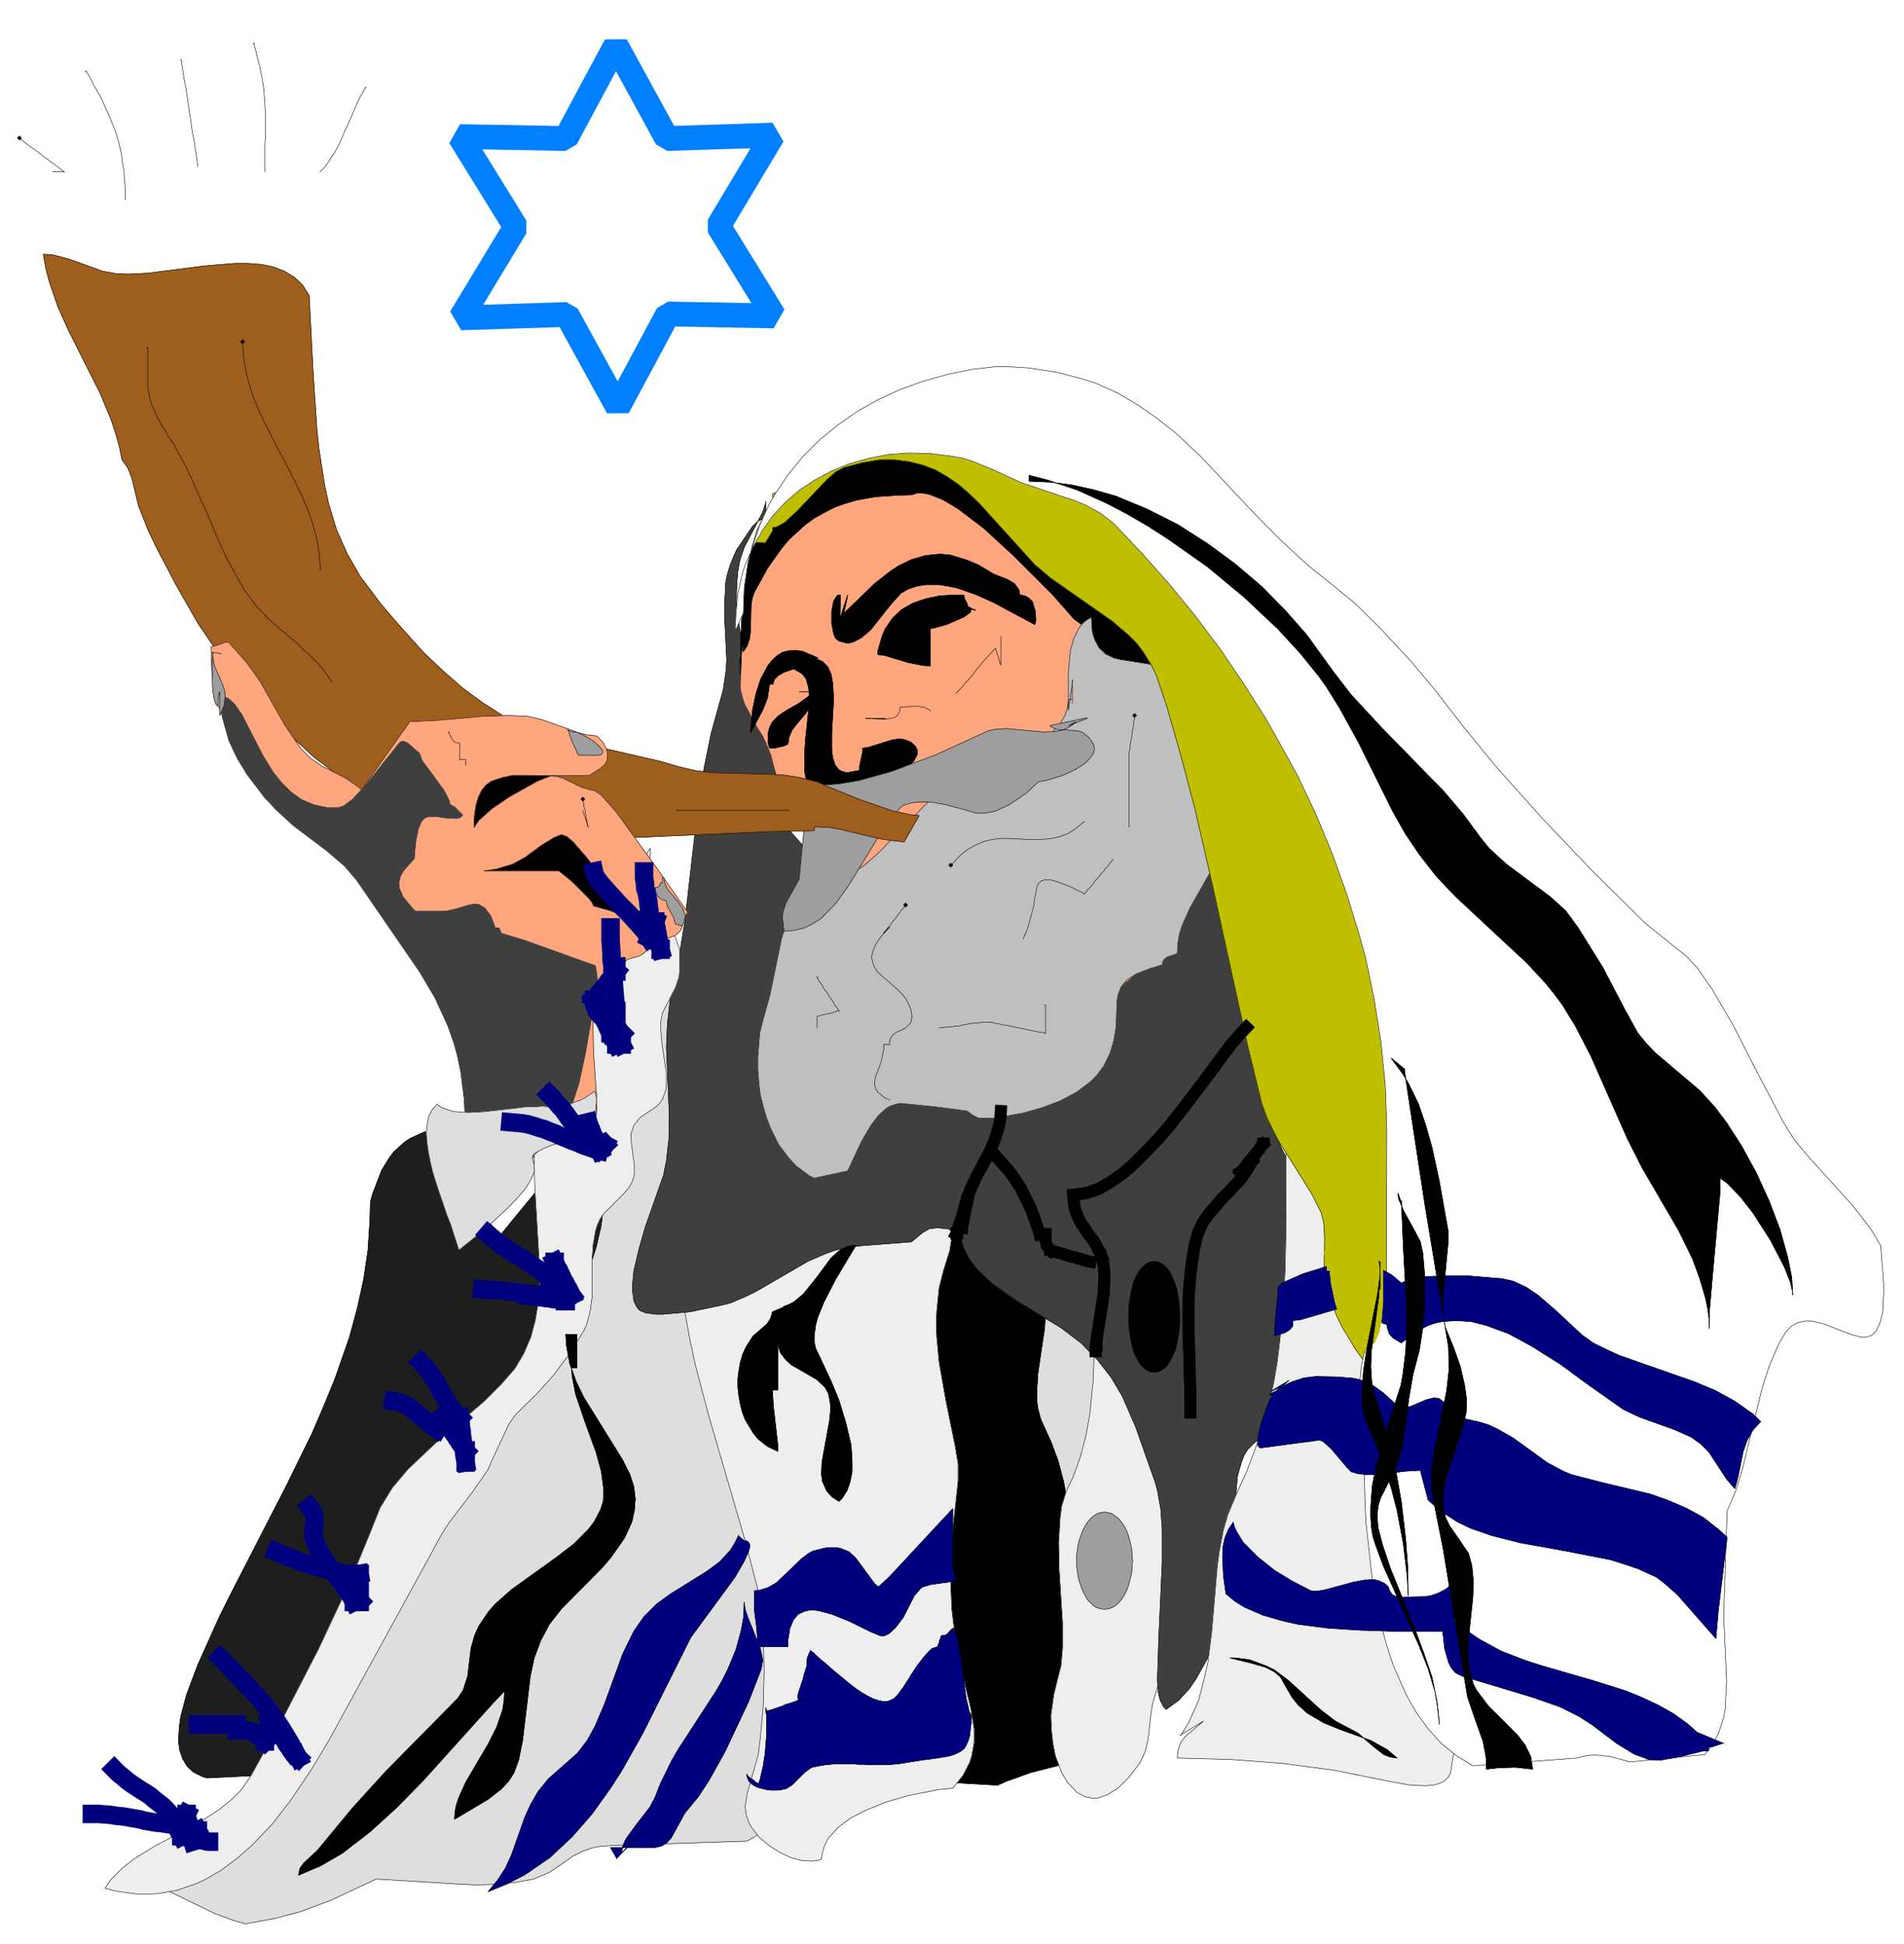 <svg width="3907.641" height="3990.859" viewBox="0 0 2930.731 2993.144" xmlns="http://www.w3.org/2000/svg"><rect x="0" y="0" width="2930.731" height="2993.144" fill="#333333" stroke="none"/><defs><clipPath id="a"><path d="M0 0h2930.625v2992.184H0Zm0 0"/></clipPath></defs><path style="fill:#fff;fill-opacity:1;fill-rule:nonzero;stroke:none" d="M0 2992.184h2930.73V-.961H0Zm0 0" transform="translate(0 .96)"/><g clip-path="url(#a)" transform="translate(0 .96)"><path style="fill:#fff;fill-opacity:1;fill-rule:evenodd;stroke:#fff;stroke-width:.14;stroke-linecap:square;stroke-linejoin:bevel;stroke-miterlimit:10;stroke-opacity:1" d="M0 .5h562.52V575H0Zm0 0" transform="matrix(5.21 0 0 -5.21 0 2994.79)"/></g><path style="fill:#dedede;fill-opacity:1;fill-rule:evenodd;stroke:#dedede;stroke-width:.14;stroke-linecap:square;stroke-linejoin:bevel;stroke-miterlimit:10;stroke-opacity:1" d="m314.51 203.44.14-.14-6.6-2.16 3.3 1.15-2.73-1.72-4.02-3.73-3.74-5.03-3.3-5.75-2.73-6.32-1.29-4.45-1-4.31-.44-4.31.15-4.16.72-3.74 1.58-3.44 2.15-3.02 3.02-2.44 1.72-1.01 2.15-.86.43-1.86 1.3-2.45 2.73-3.59 3.44-3.59 4.02-3.01 3.02-1.73 3.01-.86 1.87-.14 1.73.43 1.43.86 1.29 1.58 1.15 2.01 1.58 4.17 1.15 4.31.72 4.45.14 4.74-.28 4.74-1.01 7.32-1.15 4.88-2.87 9.63-3.3 9.05-5.46 12.06-1.72 3.45zm0 0" transform="matrix(5.21 0 0 -5.21 0 2995.75)"/><path style="fill:none;stroke:#000;stroke-width:.14;stroke-linecap:square;stroke-linejoin:bevel;stroke-miterlimit:10;stroke-opacity:1" d="m314.51 203.44.14-.14-6.6-2.16 3.3 1.15-2.73-1.72-4.02-3.73-3.74-5.03-3.3-5.75-2.73-6.32-1.29-4.45-1-4.31-.44-4.31.15-4.16.72-3.74 1.58-3.44 2.15-3.02 3.02-2.44 1.72-1.01 2.15-.86.43-1.86 1.3-2.45 2.73-3.59 3.44-3.59 4.02-3.01 3.02-1.73 3.01-.86 1.87-.14 1.73.43 1.43.86 1.29 1.58 1.15 2.01 1.58 4.17 1.15 4.31.72 4.45.14 4.74-.28 4.74-1.01 7.32-1.15 4.88-2.87 9.63-3.3 9.05-5.46 12.06-1.72 3.45zm0 0" transform="matrix(5.21 0 0 -5.21 0 2995.75)"/><path style="fill:#dedede;fill-opacity:1;fill-rule:evenodd;stroke:#dedede;stroke-width:.14;stroke-linecap:square;stroke-linejoin:bevel;stroke-miterlimit:10;stroke-opacity:1" d="m211.68 268.79.15-.29-5.6 3.31 1.14-1.01-2.87 5.03-11.77 17.09-2.88 5.17-2.15 5.6-.72 2.87-.57 4.6v1.58l.28-7.75.87-14.37.14-5.74-.43-5.46-.72-5.17-.57-2.44-2.88-7.18-11.77-25.28-3.02-7.9-1.72-7.04-1.58-8.9-1.87-13.5-1.58-6.61-1.72-5.17-3.16-6.32-4.02-6.61-7.04-10.05-7.75-9.34L127.81 147l-4.59-4.74-4.17-5.46-4.02-6.18-3.73-6.46-4.74-10.34-4.17-10.2-4.16-12.21-3.3-6.89-8.19-15.37-2.01-4.88-1.58-5.17L82 54.65l-1.15-3.16-1.72-2.88-3.45-3.87-5.31-4.46-11.49-8.47-3.73-3.3-3.16-3.59-1.44-2.59-.86-2.73-.29-1.58-.14-1.58 14.22-6.89 5.88-2.16 3.16-.86 8.76 1.58 7.47 2.01 8.91 3.31 11.05 5.17 2.44 1.15 23.56-1.44 5.89-.29 6.03.15 5.6.57 5.45 1.01 4.74 2.01 7.04 4.88 2.59 1.29 3.3 1.15 1.87.29 3.44.29 40.07 1.29 4.6 2.73 3.87 3.3 1.73 1.72 2.87 4.03 2.44 4.45 1.72 4.74 1.44 5.02.86 5.32.86 8.33.29 11.63-.86 23.7v8.04l-.58 4.46-.86 4.02-1.15 3.59-2.44 4.88-1.86 3.02-4.17 5.31-6.61 7.9-2.01 2.73-2.58 4.6-1.58 3.3-1.15 3.73-.86 4.03-.15 4.45.44 6.75 1.14 9.19.15 4.6-.29 4.3-.29 2.02-5.17 15.79-2.44 9.34-1.15 6.46-.71 6.47v3.16l.57 6.46.57 3.02 2.01 6.17 3.16 8.76 1.01 4.89.43 3.59v2.01zm0 0" transform="matrix(5.21 0 0 -5.21 0 2995.75)"/><path style="fill:none;stroke:#000;stroke-width:.14;stroke-linecap:square;stroke-linejoin:bevel;stroke-miterlimit:10;stroke-opacity:1" d="m211.68 268.79.15-.29-5.6 3.31 1.14-1.01-2.87 5.03-11.77 17.09-2.88 5.17-2.15 5.6-.72 2.87-.57 4.6v1.58l.28-7.75.87-14.37.14-5.74-.43-5.46-.72-5.17-.57-2.44-2.88-7.18-11.77-25.28-3.02-7.9-1.72-7.04-1.58-8.9-1.87-13.5-1.58-6.61-1.72-5.17-3.16-6.32-4.02-6.61-7.04-10.05-7.75-9.34L127.81 147l-4.59-4.74-4.17-5.46-4.02-6.18-3.73-6.46-4.74-10.34-4.17-10.2-4.16-12.21-3.3-6.89-8.19-15.37-2.01-4.88-1.58-5.17L82 54.65l-1.15-3.16-1.72-2.88-3.45-3.87-5.31-4.46-11.49-8.47-3.73-3.3-3.16-3.59-1.44-2.59-.86-2.73-.29-1.58-.14-1.58 14.22-6.89 5.88-2.16 3.16-.86 8.76 1.58 7.47 2.01 8.91 3.31 11.05 5.17 2.44 1.15 23.56-1.44 5.89-.29 6.03.15 5.6.57 5.45 1.01 4.74 2.01 7.04 4.88 2.59 1.29 3.3 1.15 1.87.29 3.44.29 40.07 1.29 4.6 2.73 3.87 3.3 1.73 1.72 2.87 4.03 2.44 4.45 1.72 4.74 1.44 5.02.86 5.32.86 8.33.29 11.63-.86 23.7v8.04l-.58 4.46-.86 4.02-1.15 3.59-2.44 4.88-1.86 3.02-4.17 5.31-6.61 7.9-2.01 2.73-2.58 4.6-1.58 3.3-1.15 3.73-.86 4.03-.15 4.45.44 6.75 1.14 9.19.15 4.6-.29 4.3-.29 2.02-5.17 15.79-2.44 9.34-1.15 6.46-.71 6.47v3.16l.57 6.46.57 3.02 2.01 6.17 3.16 8.76 1.01 4.89.43 3.59v2.01zm0 0" transform="matrix(5.21 0 0 -5.21 0 2995.75)"/><path style="fill:#000;fill-opacity:1;fill-rule:evenodd;stroke:#000;stroke-width:.14;stroke-linecap:square;stroke-linejoin:bevel;stroke-miterlimit:10;stroke-opacity:1" d="m280.47 226.42-.14.15 8.9-5.61h-1.15l4.31-3.44 4.45-4.74 2.88-3.59 5.02-7.61 2.59-5.46.72-1.73.43-2.15.43-4.74-.29-5.03-2.01-13.5-.29-5.31v-2.44l.29-2.3.86-3.3 3.02-6.61 2.15-5.75 1.58-6.03 1.15-6.03.86-6.32.72-6.32.29-6.46.14-12.93-.86-19.68-.72-19.24-.14-6.18-11.2-2.87-7.19-2.59-2.58-1.14-19.82 1.14-.43 18.53-.72 12.21-1 12.06-1.44 12.07-1.87 11.78-2.29 11.49-2.88 11.34-2.29 7.47-6.61 16.52-1.72 5.17-1.15 5.17-.43 5.03.14 2.44.43 2.44.58 1.58 1.86 3.16 2.44 3.16 12.64 12.92 2.59 3.02 1.43 2.44 1.01 3.31 1.87 9.62.71 2.44.87 1.87.57.72zm0 0" transform="matrix(5.21 0 0 -5.21 0 2995.75)"/><path style="fill:none;stroke:#000;stroke-width:.14;stroke-linecap:square;stroke-linejoin:bevel;stroke-miterlimit:10;stroke-opacity:1" d="m280.47 226.42-.14.15 8.9-5.61h-1.15l4.31-3.44 4.45-4.74 2.88-3.59 5.02-7.61 2.59-5.46.72-1.73.43-2.15.43-4.74-.29-5.03-2.01-13.5-.29-5.31v-2.44l.29-2.3.86-3.3 3.02-6.61 2.15-5.75 1.58-6.03 1.15-6.03.86-6.32.72-6.32.29-6.46.14-12.93-.86-19.68-.72-19.24-.14-6.18-11.2-2.87-7.19-2.59-2.58-1.14-19.82 1.14-.43 18.53-.72 12.21-1 12.06-1.44 12.07-1.87 11.78-2.29 11.49-2.88 11.34-2.29 7.47-6.61 16.52-1.72 5.17-1.15 5.17-.43 5.03.14 2.44.43 2.44.58 1.58 1.86 3.16 2.44 3.16 12.64 12.92 2.59 3.02 1.43 2.44 1.01 3.31 1.87 9.62.71 2.44.87 1.87.57.72zm0 0" transform="matrix(5.21 0 0 -5.21 0 2995.75)"/><path style="fill:#eee;fill-opacity:1;fill-rule:evenodd;stroke:#eee;stroke-width:.14;stroke-linecap:square;stroke-linejoin:bevel;stroke-miterlimit:10;stroke-opacity:1" d="M323.41 187.64v.15-6.9l-.43-13.78-1-9.92-1.15-6.46-1.58-6.03-2.16-6.03-2.01-4.17-1.43-4.59-.43-3.45-.44-7.33.15-7.75 1-15.94v-7.33l-.43-5.17-1.15-4.6-1-4.02-.86-6.17.14-4.17.43-4.02.72-3.73 1.87-5.03 1.72-2.87 2.87-3.02 2.44-1.29 2.44-.43 1.44.14 2.73 1.01 3.02 1.86 3.15 3.16 3.31 4.31 1.58 3.31.86 3.73.86 7.76.43 2.58 2.73 9.48 1.58 7.76 1.87 11.63.71 6.03.72 12.5.15 12.49-.72 12.21-1.15 8.47-1.58 7.9-1.58 5.32-2.73 5.02-2.44 3.74-4.31 5.46-3.16 3.16-3.01 2.44-2.88 1.58-1.29.14zm0 0" transform="matrix(5.21 0 0 -5.21 0 2995.75)"/><path style="fill:none;stroke:#000;stroke-width:.14;stroke-linecap:square;stroke-linejoin:bevel;stroke-miterlimit:10;stroke-opacity:1" d="M323.41 187.64v.15-6.9l-.43-13.78-1-9.92-1.15-6.46-1.58-6.03-2.16-6.03-2.01-4.17-1.43-4.59-.43-3.45-.44-7.33.15-7.75 1-15.94v-7.33l-.43-5.17-1.15-4.6-1-4.02-.86-6.17.14-4.17.43-4.02.72-3.73 1.87-5.03 1.72-2.87 2.87-3.02 2.44-1.29 2.44-.43 1.44.14 2.73 1.01 3.02 1.86 3.15 3.16 3.31 4.31 1.58 3.31.86 3.73.86 7.76.43 2.58 2.73 9.48 1.58 7.76 1.87 11.63.71 6.03.72 12.5.15 12.49-.72 12.21-1.15 8.47-1.58 7.9-1.58 5.32-2.73 5.02-2.44 3.74-4.31 5.46-3.16 3.16-3.01 2.44-2.88 1.58-1.29.14zm0 0" transform="matrix(5.21 0 0 -5.21 0 2995.75)"/><path style="fill:#eee;fill-opacity:1;fill-rule:evenodd;stroke:#eee;stroke-width:.14;stroke-linecap:square;stroke-linejoin:bevel;stroke-miterlimit:10;stroke-opacity:1" d="m202.78 234.61.14-.14-1.15-8.77-.71-8.47-.29-8.04.14-7.76.58-7.47 1-7.32 1.29-7.33 1.58-7.32 3.88-14.8 10.92-37.48 4.02-15.51.86-6.32.57-9.77.15-7.04-.29-10.48-.86-9.34-.58-4.74-3.3-11.63-.57-3.73.28-2.3.86-2.59.87-1.43 2.15-2.73 2.87-2.44 3.16-2.01 3.31-1.58 3.3-.87 3.01-.14 1.58.14 1.15.43.15 1.3.71 2.58 1.15 2.3 2.88 3.16 3.59 2.73 4.45 2.3 6.32 2.58 6.6 1.87 8.62 1.72 4.31.43 3.01 3.74 2.01 3.88.58 1.86.72 4.02v4.03l-1.01 6.17-2.87 11.64-1.72 9.04-1.01 8.48-.43 10.05.14 6.75.72 8.04 1.44 13.07v5.03l-.86 5.17-2.73 13.36-2.01 11.35-.72 7.61-.15 3.73.15 3.88.72 7.04 1.29 5.02 1.87 6.04.57 3.87-.14 1.58-1.01 1.15-2.44 1.15-1.15 1.15-1.15 2.01-.72 2.01-.71 4.31-.15 3.16-.57 3.02-1.15 3.01-2.44 4.46-2.3 2.87-2.44 2.87-2.73 2.73-3.02 2.59-6.46 4.59-6.6 3.59-4.74 1.87-4.6 1-2.73.29-5.6-.43-4.88-1.15-4.45-1.72-2.01-1.15-3.59-2.87-3.16-3.45-2.44-4.17-1.87-4.59-1.01-3.88-.43-6.89-.57-2.3-1.01-1.72zm0 0" transform="matrix(5.21 0 0 -5.21 0 2995.75)"/><path style="fill:none;stroke:#000;stroke-width:.14;stroke-linecap:square;stroke-linejoin:bevel;stroke-miterlimit:10;stroke-opacity:1" d="m202.78 234.61.14-.14-1.15-8.77-.71-8.47-.29-8.04.14-7.76.58-7.47 1-7.32 1.29-7.33 1.58-7.32 3.88-14.8 10.92-37.48 4.02-15.51.86-6.32.57-9.77.15-7.04-.29-10.48-.86-9.34-.58-4.74-3.3-11.63-.57-3.73.28-2.3.86-2.59.87-1.43 2.15-2.73 2.87-2.44 3.16-2.01 3.31-1.58 3.3-.87 3.01-.14 1.58.14 1.15.43.15 1.3.71 2.58 1.15 2.3 2.88 3.16 3.59 2.73 4.45 2.3 6.32 2.58 6.6 1.87 8.62 1.72 4.31.43 3.01 3.74 2.01 3.88.58 1.86.72 4.02v4.03l-1.01 6.17-2.87 11.64-1.72 9.04-1.01 8.48-.43 10.05.14 6.75.72 8.04 1.44 13.07v5.03l-.86 5.17-2.73 13.36-2.01 11.35-.72 7.61-.15 3.73.15 3.88.72 7.04 1.29 5.02 1.87 6.04.57 3.87-.14 1.58-1.01 1.15-2.44 1.15-1.15 1.15-1.15 2.01-.72 2.01-.71 4.31-.15 3.16-.57 3.02-1.15 3.01-2.44 4.46-2.3 2.87-2.44 2.87-2.73 2.73-3.02 2.59-6.46 4.59-6.6 3.59-4.74 1.87-4.6 1-2.73.29-5.6-.43-4.88-1.15-4.45-1.72-2.01-1.15-3.59-2.87-3.16-3.45-2.44-4.17-1.87-4.59-1.01-3.88-.43-6.89-.57-2.3-1.01-1.72zm0 0" transform="matrix(5.21 0 0 -5.21 0 2995.75)"/><path style="fill:#3f3f3f;fill-opacity:1;fill-rule:evenodd;stroke:#3f3f3f;stroke-width:.14;stroke-linecap:square;stroke-linejoin:bevel;stroke-miterlimit:10;stroke-opacity:1" d="m226.33 423.48-.14.14-.86-1.01-.29-1.15-.86-.28-1.87-1.73-4.74-7.03-1.72-4.02-.86-2.73-.58-2.73-.29-5.6v-5.61l.58-11.63-.15-2.87-.86-6.03-3.59-12.93-2.15-10.63-1.72-11.06-3.88-33.75-1.73-10.63-2.15-10.19-.57-3.16-.72-6.47-.29-6.89.86-20.54-.14-6.61-.72-6.32-.86-4.31-5.46-15.51-1.87-6.6-1.43-6.18-.43-4.31v-1.29l.43-3.3.86-1.73.86-1 1.73-.72 3.15-.43h1.87l8.04.72 8.91 1.86 3.01.72 5.32 2.3 2.58 1.29 15.08 8.76 5.32 2.3 2.87 1.01 2.87.71 4.74.58 14.79 1.15 3.3 2.73 2.01 1.15 2.45.28 5.17-.57 1.43-.29.29-2.44.72-2.44 1.72-3.45 2.44-3.16 4.17-4.02 7.32-5.17 13.21-8.04 5.89-4.46 4.88-5.02 4.02-5.17 3.31-5.6 3.88-8.91 5.74-16.23.72-2.58 1-5.61.43-6.03v-9.62l-1-21.98-.43-12.78.28-3.88.58-2.29 1-1.87.72-.72 3.74 2.73 3.16 3.45 1.86 2.73 3.31 5.88 2.44 6.47 1.86 6.89 2.01 10.63 1.73 11.92.57 13.93.43 4.45 1.15 4.03.72 1.86 1.01 1.73 2.15 2.15 2.58 1.72 13.22-1 .28-4.74 1.01-5.31 2.15-7.76 4.31-12.5 8.19-19.96 4.74-11.35 1-4.88.58-5.03.71-2.15 1.3-2.01 2.15-1.87 3.45-2.01-.29 5.03-.72 5.17-1 5.31-1.44 5.17-4.88 15.37-2.16 6.61-.86 3.88-.72 5.74-.14 4.02.43 8.19 1.73 20.82v8.19l-.72 5.89-.86 3.73-3.59 10.63-6.61 17.09-7.32 16.95-12.64 26.72-1.44 5.17-1 6.03-2.16 16.23-1.29 6.03-1.29 3.88-1.73 3.16-1.29 1.72-2.15 14.65-2.01 9.91-2.45 7.47-2.15 4.6-2.01 2.29-1.44.72-3.16.86-3.3.15-3.01-.29-3.02-1.01-4.45-2.01-4.17-2.73-5.31-4.59-14.51-14.08-3.44-2.73-4.45-2.44-3.02-1.29-3.3-1.15-3.16-.72-3.45-.71-7.04-.58-7.03-.14-7.18.28-14.22 1.15-3.73 2.16-2.73 2.15-2.44 3.02-1.58 3.16-1.44 5.02-1.72 7.9-1.87 4.31-2.3 3.31-5.74 6.46-1.58 2.58-.58 2.16-.14 3.59.72 6.46 1.15 9.63.14 4.16-.14 1.87-.43 2.3-1.01 1.58-3.3 4.02-2.87 4.88-2.45 5.6-1.86 6.18-1.15 6.46-.29 3.3v3.31l.14 3.3.29 3.16.58 3.16 1.29 3.88 5.46 10.34.86 2.58v.72zm0 0" transform="matrix(5.21 0 0 -5.21 0 2995.75)"/><path style="fill:none;stroke:#000;stroke-width:.14;stroke-linecap:square;stroke-linejoin:bevel;stroke-miterlimit:10;stroke-opacity:1" d="m226.33 423.48-.14.14-.86-1.01-.29-1.15-.86-.28-1.87-1.73-4.74-7.03-1.72-4.02-.86-2.73-.58-2.73-.29-5.6v-5.61l.58-11.63-.15-2.87-.86-6.03-3.59-12.93-2.15-10.63-1.72-11.06-3.88-33.75-1.73-10.63-2.15-10.19-.57-3.16-.72-6.47-.29-6.89.86-20.54-.14-6.61-.72-6.32-.86-4.31-5.46-15.51-1.87-6.6-1.43-6.18-.43-4.31v-1.29l.43-3.3.86-1.73.86-1 1.73-.72 3.15-.43h1.87l8.04.72 8.91 1.86 3.01.72 5.32 2.3 2.58 1.29 15.08 8.76 5.32 2.3 2.87 1.01 2.87.71 4.74.58 14.79 1.15 3.3 2.73 2.01 1.15 2.45.28 5.17-.57 1.43-.29.29-2.44.72-2.44 1.72-3.45 2.44-3.16 4.17-4.02 7.32-5.17 13.21-8.04 5.89-4.46 4.88-5.02 4.02-5.17 3.31-5.6 3.88-8.91 5.74-16.23.72-2.58 1-5.61.43-6.03v-9.62l-1-21.98-.43-12.78.28-3.88.58-2.29 1-1.87.72-.72 3.74 2.73 3.16 3.45 1.86 2.73 3.31 5.88 2.44 6.47 1.86 6.89 2.01 10.63 1.73 11.92.57 13.93.43 4.45 1.15 4.03.72 1.86 1.01 1.73 2.15 2.15 2.58 1.72 13.22-1 .28-4.74 1.01-5.31 2.15-7.76 4.31-12.5 8.19-19.96 4.74-11.35 1-4.88.58-5.03.71-2.15 1.3-2.01 2.15-1.87 3.45-2.01-.29 5.03-.72 5.17-1 5.31-1.44 5.17-4.88 15.37-2.16 6.61-.86 3.88-.72 5.74-.14 4.02.43 8.19 1.73 20.82v8.19l-.72 5.89-.86 3.73-3.59 10.63-6.61 17.09-7.32 16.95-12.64 26.72-1.44 5.17-1 6.03-2.16 16.23-1.29 6.03-1.29 3.88-1.73 3.16-1.29 1.72-2.15 14.65-2.01 9.91-2.45 7.47-2.15 4.6-2.01 2.29-1.44.72-3.16.86-3.3.15-3.01-.29-3.02-1.01-4.45-2.01-4.17-2.73-5.31-4.59-14.51-14.08-3.44-2.73-4.45-2.44-3.02-1.29-3.3-1.15-3.16-.72-3.45-.71-7.04-.58-7.03-.14-7.18.28-14.22 1.15-3.73 2.16-2.73 2.15-2.44 3.02-1.58 3.16-1.44 5.02-1.72 7.9-1.87 4.31-2.3 3.31-5.74 6.46-1.58 2.58-.58 2.16-.14 3.59.72 6.46 1.15 9.63.14 4.16-.14 1.87-.43 2.3-1.01 1.58-3.3 4.02-2.87 4.88-2.45 5.6-1.86 6.18-1.15 6.46-.29 3.3v3.31l.14 3.3.29 3.16.58 3.16 1.29 3.88 5.46 10.34.86 2.58v.72zm0 0" transform="matrix(5.21 0 0 -5.21 0 2995.75)"/><path style="fill:#eee;fill-opacity:1;fill-rule:evenodd;stroke:#eee;stroke-width:.14;stroke-linecap:square;stroke-linejoin:bevel;stroke-miterlimit:10;stroke-opacity:1" d="m348.69 62.26.14-.14 2.44 4.02 2.87 6.46 1.73 6.75 1 4.45 1.15 9.19 1.58 18.68.58 4.59 1.29 6.75 1.29 4.45 2.73 6.47 2.87 6.32 3.59 9.62 2.01 6.46 2.3 9.77 1.15 6.75 1.58 13.5.72 14.08.28 14.21-.14 29.88 3.73-2.16 5.17-3.59 4.46-4.02 2.73-3.01 2.29-3.31 2.3-3.3 3.59-7.33 1.44-3.87 2.58-8.05 1.87-8.61 1.29-8.91.86-9.19.87-18.82.71-28 .58-8.76 1.29-14.08.29-2.01 2.01-8.04 8.61-24.99 2.02-8.19.86-5.89v-3.88l-.58-3.73-.28-1.72-.58-1.15-1.58-1.44-2.3-.86-2.73-.29-4.45.15-6.46 1.14-16.37 3.31-15.22 2.01-15.23 1.15-15.79.43.14 2.01.86 2.58 1.44 1.87 5.31 4.45zm0 0" transform="matrix(5.21 0 0 -5.21 0 2995.75)"/><path style="fill:none;stroke:#000;stroke-width:.14;stroke-linecap:square;stroke-linejoin:bevel;stroke-miterlimit:10;stroke-opacity:1" d="m348.69 62.26.14-.14 2.44 4.02 2.87 6.46 1.73 6.75 1 4.45 1.15 9.19 1.58 18.68.58 4.59 1.29 6.75 1.29 4.45 2.73 6.47 2.87 6.32 3.59 9.62 2.01 6.46 2.3 9.77 1.15 6.75 1.58 13.5.72 14.08.28 14.21-.14 29.88 3.73-2.16 5.17-3.59 4.46-4.02 2.73-3.01 2.29-3.31 2.3-3.3 3.59-7.33 1.44-3.87 2.58-8.05 1.87-8.61 1.29-8.91.86-9.19.87-18.82.71-28 .58-8.76 1.29-14.08.29-2.01 2.01-8.04 8.61-24.99 2.02-8.19.86-5.89v-3.88l-.58-3.73-.28-1.72-.58-1.15-1.58-1.44-2.3-.86-2.73-.29-4.45.15-6.46 1.14-16.37 3.31-15.22 2.01-15.23 1.15-15.79.43.14 2.01.86 2.58 1.44 1.87 5.31 4.45zm0 0" transform="matrix(5.21 0 0 -5.21 0 2995.75)"/><path style="fill:#00007f;fill-opacity:1;fill-rule:evenodd;stroke:#00007f;stroke-width:.14;stroke-linecap:square;stroke-linejoin:bevel;stroke-miterlimit:10;stroke-opacity:1" d="M226.33 69.44v1.01-.15h-.14v-.72l.43-.14.57.14.72.15.72.28 2.58.87.87.43 1 .28.86.29.86.29.72.29.86.28h.58l.72.15h.43l-.72-.15-.72-.14h-.29l-.43.14-.14.15-.14.43v.43l.14.57.14.72.29.72.29.86.28 1.01.44 1.15.28 1.29.43 1.29.43 1.44v1.86l.15.15v.57l.14.15.15.14v.29l.14.28.14.29.15.29.14.43.86-.57 1.01-1.01 1.29-1.15 1.44-1.15 1.57-1.43 1.73-1.44 1.72-1.44 1.72-1.43 1.87-1.44 1.87-1.29 1.72-1.01 1.73-.86 1.72-.57 1.43-.29 1.44.14 1.29.58.58.43.86.86.72 1.01.86 1.14.72 1.15.86 1.3.86 1.43.86 1.29.86 1.3 1.01 1.29.86 1.15.86 1 .86.87.72.71.86.29.87.29v.14l.14.15v.28l.14.15v.14l.15.29v.14l.14.29v.43l.14.14.15.29v.29l.14.28.14.29h.72l.29.15h.29l.14.14.14.14.29.15.14.14.15.29.14.14.15.14.28.29.29.29.29.29.43-.58.43-.86.43-1.29.29-1.58.28-1.87.44-2.01.28-2.15.29-2.3.29-2.16.28-2.3.29-2.01.29-1.86.43-1.73.29-1.43.28-.86.43-.58v-2.44l-.28-2.15-.15-1.58-.43-1.44-.57-1.29-.58-1.01-.86-.72-1-.57-1.3-.58-1.43-.43-1.58-.28-1.87-.29-2.01-.29-2.3-.29-2.73-.43-2.72-.43-1.73-.29-1.72-.14-1.72-.14h-5.03l-1.72.14h-1.58l-1.73.14h-5.02l-1.58-.14-1.58-.14-1.58-.29-1.58-.29-.58-.14-.57-.29-.57-.43-.58-.43-.57-.43-1.58-1.58-.58-.57-.57-.58-.43-.43-.58-.57-.57-.29-.58-.43-.57-.29-.58-.14-.71-.15-.72-.14h-2.59l-1 .14-.86.15-.87.28-.86.15-.86.43-.72.43-.57.43-.58.57-.28.58-.29.72v.86l-.14-.14v-.15l.14-.14.29-.15.57-.57.29-.14.43-.29.43-.29.29-.29.29-.28.28-.15.29-.14.14-.29v-.14l.58 1.72.43 1.87.43 1.87.29 1.86.28 1.73.15 1.86.14 1.73.14 1.72v6.18l-.14.72zm0 0" transform="matrix(5.21 0 0 -5.21 0 2995.75)"/><path style="fill:none;stroke:#000;stroke-width:.14;stroke-linecap:square;stroke-linejoin:bevel;stroke-miterlimit:10;stroke-opacity:1" d="M226.33 69.44v.86h-.14v-.72l.43-.14.57.14.72.15.72.28 2.58.87.87.43 1 .28.86.29.86.29.72.29.86.28h.58l.72.15h.43l-.72-.15-.72-.14h-.29l-.43.14-.14.15-.14.43v.43l.14.57.14.72.29.72.29.86.28 1.01.44 1.15.28 1.29.43 1.29.43 1.44v1.86l.15.15v.57l.14.15.15.14v.29l.14.28.14.29.15.29.14.43.86-.57 1.01-1.01 1.29-1.15 1.44-1.15 1.57-1.43 1.73-1.44 1.72-1.44 1.72-1.43 1.87-1.44 1.87-1.29 1.72-1.01 1.73-.86 1.72-.57 1.43-.29 1.44.14 1.29.58.58.43.86.86.72 1.01.86 1.14.72 1.15.86 1.3.86 1.43.86 1.29.86 1.3 1.01 1.29.86 1.15.86 1 .86.87.72.71.86.29.87.29v.14l.14.15v.28l.14.15v.14l.15.29v.14l.14.29v.43l.14.14.15.29v.29l.14.28.14.29h.72l.29.15h.29l.14.14.14.14.29.15.14.14.15.29.14.14.15.14.28.29.29.29.29.29.43-.58.43-.86.43-1.29.29-1.58.28-1.87.44-2.01.28-2.15.29-2.3.29-2.16.28-2.3.29-2.01.29-1.86.43-1.73.29-1.43.28-.86.43-.58v-2.44l-.28-2.15-.15-1.58-.43-1.44-.57-1.29-.58-1.01-.86-.72-1-.57-1.3-.58-1.43-.43-1.58-.28-1.87-.29-2.01-.29-2.3-.29-2.73-.43-2.72-.43-1.73-.29-1.72-.14-1.72-.14h-5.03l-1.72.14h-1.58l-1.73.14h-5.02l-1.58-.14-1.58-.14-1.58-.29-1.58-.29-.58-.14-.57-.29-.57-.43-.58-.43-.57-.43-1.58-1.58-.58-.57-.57-.58-.43-.43-.58-.57-.57-.29-.58-.43-.57-.29-.58-.14-.71-.15-.72-.14h-2.59l-1 .14-.86.15-.87.28-.86.15-.86.43-.72.43-.57.43-.58.57-.28.58-.29.72v.86l-.14-.14v-.15l.14-.14.29-.15.57-.57.29-.14.43-.29.43-.29.29-.29.29-.28.28-.15.29-.14.14-.29v-.14l.58 1.72.43 1.87.43 1.87.29 1.86.28 1.73.15 1.86.14 1.73.14 1.72v6.18l-.14.72zm0 0" transform="matrix(5.21 0 0 -5.21 0 2995.75)"/><path style="fill:#1e1e1e;fill-opacity:1;fill-rule:evenodd;stroke:#1e1e1e;stroke-width:.14;stroke-linecap:square;stroke-linejoin:bevel;stroke-miterlimit:10;stroke-opacity:1" d="m137.58 238.77.14-.14-.14 1.01-1.01 1.72v.57h-3.16l-2.87-.28-2.73-.58-2.44-.57-4.16-1.87-1.73-1.15-3.16-2.87-1.29-1.72-2.3-3.74-2.58-6.75-.72-2.44-.14-5.6-.58-8.76-1.29-8.76-1.87-8.48-2.29-8.47-4.31-12.35-3.31-8.05-3.44-8.04-7.76-15.8-15.94-31.02-3.73-7.47-6.32-14.08-3.3-8.76-1.73-6.46-.43-3.02-.28-4.45.43-2.73.86-2.44 1.29-2.15 1.87-1.73 2.58-1.29 1.44-.43 23.55 1.15 5.17 5.31 4.31 5.6 4.45 8.05 5.31 12.35 4.89 12.78 3.87 8.19 3.45 6.03 4.31 5.89 3.59 4.45 6.32 9.48 14.79 24.7 20.68 30.6 2.73 4.74 3.73 7.32 2.16 5.03 1.72 5.46 1.29 5.6.86 6.03.29 6.32v7.04l-.72 7.46-.57 3.88-2.59-1.86-2.58-1.73-1.15-1.43-1.15-2.73h-1.29l-.14-1.01-1.01-1.72-1.87-2.59-.57-1.72v-.72l-1.01-.14-2.15-1.15-2.44-2.16-6.03-7.32-5.03-6.18-.72-.71-2.3 2.87-2.01 3.88-2.44 6.89-1.72 7.61-.86 4.74-.58 8.33h-1.15zm0 0" transform="matrix(5.21 0 0 -5.21 0 2995.75)"/><path style="fill:none;stroke:#000;stroke-width:.14;stroke-linecap:square;stroke-linejoin:bevel;stroke-miterlimit:10;stroke-opacity:1" d="m137.58 238.77.14-.14-.14 1.01-1.01 1.72v.57h-3.16l-2.87-.28-2.73-.58-2.44-.57-4.16-1.87-1.73-1.15-3.16-2.87-1.29-1.72-2.3-3.74-2.58-6.75-.72-2.44-.14-5.6-.58-8.76-1.29-8.76-1.87-8.48-2.29-8.47-4.31-12.35-3.31-8.05-3.44-8.04-7.76-15.8-15.94-31.02-3.73-7.47-6.32-14.08-3.3-8.76-1.73-6.46-.43-3.02-.28-4.45.43-2.73.86-2.44 1.29-2.15 1.87-1.73 2.58-1.29 1.44-.43 23.55 1.15 5.17 5.31 4.31 5.6 4.45 8.05 5.31 12.35 4.89 12.78 3.87 8.19 3.45 6.03 4.31 5.89 3.59 4.45 6.32 9.48 14.79 24.7 20.68 30.6 2.73 4.74 3.73 7.32 2.16 5.03 1.72 5.46 1.29 5.6.86 6.03.29 6.32v7.04l-.72 7.46-.57 3.88-2.59-1.86-2.58-1.73-1.15-1.43-1.15-2.73h-1.29l-.14-1.01-1.01-1.72-1.87-2.59-.57-1.72v-.72l-1.01-.14-2.15-1.15-2.44-2.16-6.03-7.32-5.03-6.18-.72-.71-2.3 2.87-2.01 3.88-2.44 6.89-1.72 7.61-.86 4.74-.58 8.33h-1.15zm0 0" transform="matrix(5.21 0 0 -5.21 0 2995.75)"/><path style="fill:#ffa67f;fill-opacity:1;fill-rule:evenodd;stroke:#ffa67f;stroke-width:.14;stroke-linecap:square;stroke-linejoin:bevel;stroke-miterlimit:10;stroke-opacity:1" d="M218.72 372.92v-1.44l.29-1.43.43-1.44.43-1.44.72-1.43.71-1.29.72-1.44.86-1.44.72-1.43.86-1.3.87-1.43.71-1.44.58-1.43.57-1.3.58-1.43.28-1.3.44-1.58.43-1.58.43-1.43.57-1.44.72-1.43.57-1.44.72-1.44.72-1.43.72-1.3.72-1.58.86-1.29.72-1.43.57-1.44.72-1.29.57-1.44.58-1.44 2.15-5.88 2.44-5.89 2.44-5.46 2.73-5.46 2.73-5.03 3.02-4.74 3.3-4.3 3.3-4.17 3.59-3.73 3.59-3.31 4.02-2.73 4.17-2.44 4.31-1.86 4.59-1.44 4.74-.86 5.03-.29 7.32.43 7.04 1.44 6.89 2.3 6.47 3.16 6.31 3.87 5.89 4.74 5.46 5.46 5.17 6.03 4.6 6.61 4.16 7.18 3.59 7.76 3.02 8.18 2.29 8.48 1.73 9.05 1.15 9.33.43 9.48-.43 9.48-1.15 9.34-1.73 9.04-2.29 8.48-3.02 8.18-3.59 7.76-4.16 7.18-4.6 6.61-5.17 6.03-5.46 5.46-5.89 4.59-6.31 4.03-6.47 3.16-6.89 2.29-7.04 1.3-7.32.57-7.33-.43-7.32-1.01-7.04-1.86-6.75-2.59-6.6-3.3-6.32-3.88-5.75-4.45-5.45-5.17-5.03-5.75-4.45-6.46-3.88-6.89-3.45-7.33-2.58-8.04-2.01-8.48-1.15-9.04zm0 0" transform="matrix(5.21 0 0 -5.21 0 2995.75)"/><path style="fill:none;stroke:#000;stroke-width:.14;stroke-linecap:square;stroke-linejoin:bevel;stroke-miterlimit:10;stroke-opacity:1" d="M218.72 372.92v-1.44l.29-1.43.43-1.44.43-1.44.72-1.43.71-1.29.72-1.44.86-1.44.72-1.43.86-1.3.87-1.43.71-1.44.58-1.43.57-1.3.58-1.43.28-1.3.44-1.58.43-1.58.43-1.43.57-1.44.72-1.43.57-1.44.72-1.44.72-1.43.72-1.3.72-1.58.86-1.29.72-1.43.57-1.44.72-1.29.57-1.44.58-1.44 2.15-5.88 2.44-5.89 2.44-5.46 2.73-5.46 2.73-5.03 3.02-4.74 3.3-4.3 3.3-4.17 3.59-3.73 3.59-3.31 4.02-2.73 4.17-2.44 4.31-1.86 4.59-1.44 4.74-.86 5.03-.29 7.32.43 7.04 1.44 6.89 2.3 6.47 3.16 6.31 3.87 5.89 4.74 5.46 5.46 5.17 6.03 4.6 6.61 4.16 7.18 3.59 7.76 3.02 8.18 2.29 8.48 1.73 9.05 1.15 9.33.43 9.48-.43 9.48-1.15 9.34-1.73 9.04-2.29 8.48-3.02 8.18-3.59 7.76-4.16 7.18-4.6 6.61-5.17 6.03-5.46 5.46-5.89 4.59-6.31 4.03-6.47 3.16-6.89 2.29-7.04 1.3-7.32.57-7.33-.43-7.32-1.01-7.04-1.86-6.75-2.59-6.6-3.3-6.32-3.88-5.75-4.45-5.45-5.17-5.03-5.75-4.45-6.46-3.88-6.89-3.45-7.33-2.58-8.04-2.01-8.48-1.15-9.04zm0 0" transform="matrix(5.21 0 0 -5.21 0 2995.75)"/><path style="fill:#000;fill-opacity:1;fill-rule:evenodd;stroke:#000;stroke-width:.14;stroke-linecap:square;stroke-linejoin:bevel;stroke-miterlimit:10;stroke-opacity:1" d="m218.72 379.24-.29-.14 1.15 6.6v-3.3l1.15 1.72.72 2.16.29 2.29.14 7.19.29 2.29.71 2.01 3.88 7.04 4.17 5.89 2.15 2.59 4.88 4.45 2.59 1.87 2.87 1.58 3.02 1.58 3.16 1.14 3.44 1.01 5.6 1.01 6.18.43 4.45.14 1.87.57h1.15l2.29-.43 4.03-1.58 4.3-2.58 7.61-5.75 8.91-8.18 11.77-11.78 6.18-7.04 2.44-1.72.29-.15 1.72-3.73 2.44-4.45 3.31-4.17 3.73-3.59 2.87-2.01 2.01-.72 2.01-.28 2.01.28 2.01.87 2.73 2.72 1.73 2.88v18.81l-1.3 2.73-1.86 2.15-2.16 1.87-5.31 2.87-8.19 3.59-3.73 2.16-7.32 4.6-18.1 13.21-7.47 4.74-3.87 2.01-6.04 2.58-4.16 1.44-4.31.86-4.59.43-2.3.15-18.82-1.15-4.73-1.87-4.17-2.3-3.59-2.58-3.16-3.02-2.73-3.45-2.3-3.59-1.86-4.02-2.3-6.32-1.58-6.89-1.29-9.91-.58-10.49-.14-10.77zm0 0" transform="matrix(5.21 0 0 -5.21 0 2995.75)"/><path style="fill:none;stroke:#000;stroke-width:.14;stroke-linecap:square;stroke-linejoin:bevel;stroke-miterlimit:10;stroke-opacity:1" d="m218.72 379.24-.29-.14 1.15 6.6v-3.3l1.15 1.72.72 2.16.29 2.29.14 7.19.29 2.29.71 2.01 3.88 7.04 4.17 5.89 2.15 2.59 4.88 4.45 2.59 1.87 2.87 1.58 3.02 1.58 3.16 1.14 3.44 1.01 5.6 1.01 6.18.43 4.45.14 1.87.57h1.15l2.29-.43 4.03-1.58 4.3-2.58 7.61-5.75 8.91-8.18 11.77-11.78 6.18-7.04 2.44-1.72.29-.15 1.72-3.73 2.44-4.45 3.31-4.17 3.73-3.59 2.87-2.01 2.01-.72 2.01-.28 2.01.28 2.01.87 2.73 2.72 1.73 2.88v18.81l-1.3 2.73-1.86 2.15-2.16 1.87-5.31 2.87-8.19 3.59-3.73 2.16-7.32 4.6-18.1 13.21-7.47 4.74-3.87 2.01-6.04 2.58-4.16 1.44-4.31.86-4.59.43-2.3.15-18.82-1.15-4.73-1.87-4.17-2.3-3.59-2.58-3.16-3.02-2.73-3.45-2.3-3.59-1.86-4.02-2.3-6.32-1.58-6.89-1.29-9.91-.58-10.49-.14-10.77zm0 0" transform="matrix(5.21 0 0 -5.21 0 2995.75)"/><path style="fill:#000;fill-opacity:1;fill-rule:evenodd;stroke:#000;stroke-width:.14;stroke-linecap:square;stroke-linejoin:bevel;stroke-miterlimit:10;stroke-opacity:1" d="m239.26 381.68.14-.14-2.3 1-2.15.29-1.87-.14-1.87-.43-1.58-1.01-1.43-1.29-1.29-1.58-2.16-4.02-1.43-4.46-1.01-4.74-.43-4.59-.14-2.16 3.59 6.75 1.43 3.59.58 4.03h1l.43 1.43 1.15 1.15 1.72 1.01 7.47 2.58 1.87 1.01.72.57zm0 0" transform="matrix(5.21 0 0 -5.21 0 2995.75)"/><path style="fill:none;stroke:#000;stroke-width:.14;stroke-linecap:square;stroke-linejoin:bevel;stroke-miterlimit:10;stroke-opacity:1" d="m239.26 381.68.14-.14-2.3 1-2.15.29-1.87-.14-1.87-.43-1.58-1.01-1.43-1.29-1.29-1.58-2.16-4.02-1.43-4.46-1.01-4.74-.43-4.59-.14-2.16 3.59 6.75 1.43 3.59.58 4.03h1l.43 1.43 1.15 1.15 1.72 1.01 7.47 2.58 1.87 1.01.72.57zm0 0" transform="matrix(5.21 0 0 -5.21 0 2995.75)"/><path style="fill:#000;fill-opacity:1;fill-rule:evenodd;stroke:#000;stroke-width:.14;stroke-linecap:square;stroke-linejoin:bevel;stroke-miterlimit:10;stroke-opacity:1" d="m248.16 392.88.14-.28 2.16 6.6-1.15-5.45 9.05 8.76 4.74 3.73 2.44 1.58 3.87 1.87 4.03 1.15 4.3.43 3.02-.29 4.74-1.44 3.45-1.43 4.59-2.73 4.31-1.72 1.87-1.15 1.29-1.73.29-1.58 1.58-.28 1.14-.72 1.01-1.01.86-2.87.14-2.73-.28-1.15-12.35 6.61-5.17 2.3-5.32 1.86-2.73.58-2.72.43h-4.02l-2.59-.43-2.58-.86-2.02-1.15-3.01-3.31-6.03-7.61-2.73-2.3-2.16-1.14-1.43-.44h-.72l-2.3.58-1 .86-.58 1.29-.57 3.02v3.59l.57 3.02.86 1.43.44.43h.71zm0 0" transform="matrix(5.21 0 0 -5.21 0 2995.75)"/><path style="fill:none;stroke:#000;stroke-width:.14;stroke-linecap:square;stroke-linejoin:bevel;stroke-miterlimit:10;stroke-opacity:1" d="m248.16 392.88.14-.28 2.16 6.6-1.15-5.45 9.05 8.76 4.74 3.73 2.44 1.58 3.87 1.87 4.03 1.15 4.3.43 3.02-.29 4.74-1.44 3.45-1.43 4.59-2.73 4.31-1.72 1.87-1.15 1.29-1.73.29-1.58 1.58-.28 1.14-.72 1.01-1.01.86-2.87.14-2.73-.28-1.15-12.35 6.61-5.17 2.3-5.32 1.86-2.73.58-2.72.43h-4.02l-2.59-.43-2.58-.86-2.02-1.15-3.01-3.31-6.03-7.61-2.73-2.3-2.16-1.14-1.43-.44h-.72l-2.3.58-1 .86-.58 1.29-.57 3.02v3.59l.57 3.02.86 1.43.44.43h.71zm0 0" transform="matrix(5.21 0 0 -5.21 0 2995.75)"/><path style="fill:#000;fill-opacity:1;fill-rule:evenodd;stroke:#000;stroke-width:.14;stroke-linecap:square;stroke-linejoin:bevel;stroke-miterlimit:10;stroke-opacity:1" d="m235.23 381.68-.28-.14 7.03-1.58 1.01-.43 1.58-1.58 1-2.3.44-2.59.28-4.59-.57-10.2v-4.6l.29-2.58.71-2.16 1.15-1.43.86-.43 1.01-.29h1.15l3.01.57.15 1.73.86 3.88v1l1.44.14 6.89 2.16 2.58.43 1.58-.29 1.73-.72 1.29-1.14.57-1.15v-1.3l-1-2.01-2.87-2.44-3.74-2.44-4.16-2.01-4.6-1.87-2.58-.57h-11.49l-1.58 2.15-1.01 2.73-.28 1.87v4.31l.28 4.59 1.01 9.34.14 4.31-.28 2.01-.72 2.44-1.15 1.44-2.73 1.58-1.01 1.43-.43 1.58v1.01zm0 0" transform="matrix(5.21 0 0 -5.21 0 2995.75)"/><path style="fill:none;stroke:#000;stroke-width:.14;stroke-linecap:square;stroke-linejoin:bevel;stroke-miterlimit:10;stroke-opacity:1" d="m235.23 381.68-.28-.14 7.03-1.58 1.01-.43 1.58-1.58 1-2.3.44-2.59.28-4.59-.57-10.2v-4.6l.29-2.58.71-2.16 1.15-1.43.86-.43 1.01-.29h1.15l3.01.57.15 1.73.86 3.88v1l1.44.14 6.89 2.16 2.58.43 1.58-.29 1.73-.72 1.29-1.14.57-1.15v-1.3l-1-2.01-2.87-2.44-3.74-2.44-4.16-2.01-4.6-1.87-2.58-.57h-11.49l-1.58 2.15-1.01 2.73-.28 1.87v4.31l.28 4.59 1.01 9.34.14 4.31-.28 2.01-.72 2.44-1.15 1.44-2.73 1.58-1.01 1.43-.43 1.58v1.01zm0 0" transform="matrix(5.21 0 0 -5.21 0 2995.75)"/><path style="fill:none;stroke:#000;stroke-width:.14;stroke-linecap:square;stroke-linejoin:bevel;stroke-miterlimit:10;stroke-opacity:1" d="M255.77 362.87v-.15h.14v-.14m.15.14h5.46v-.14" transform="matrix(5.21 0 0 -5.21 0 2995.75)"/><path style="fill:none;stroke:#000;stroke-width:.14;stroke-linecap:square;stroke-linejoin:bevel;stroke-miterlimit:10;stroke-opacity:1" d="M261.52 362.72h-5.46v-.14" transform="matrix(5.21 0 0 -5.21 0 2995.75)"/><path style="fill:none;stroke:#000;stroke-width:.14;stroke-linecap:square;stroke-linejoin:bevel;stroke-miterlimit:10;stroke-opacity:1" d="M256.06 362.72h1.43l.87-.14h.86l.86-.14h1.58l.72.14.86.14.57.15.58.14.57.43.29.43.43.58.14.71.15.87v-.15m0 .15h1.15l.57.14h1.15l.72.14h1.72l.58-.14.57-.14h.57l.44-.29.57-.15.43-.28.43-.29v-.14" transform="matrix(5.21 0 0 -5.21 0 2995.75)"/><path style="fill:#bfbfbf;fill-opacity:1;fill-rule:evenodd;stroke:#bfbfbf;stroke-width:.14;stroke-linecap:square;stroke-linejoin:bevel;stroke-miterlimit:10;stroke-opacity:1" d="m316.95 374.07-.14-.14v-6.76 5.61-4.46h-1.15l-.29-2.44-.72-2.3-1.87-3.01-2.72-2.73-4.6-3.16-5.17-2.73-16.66-6.89-4.45-2.73-4.17-3.45-15.79-16.23-4.17-3.59-2.29-1.44-2.3-1.29-3.59-1.29-6.03-1.72-2.59-1.44-1.58-1.29-1.72-2.73-2.01-4.02-2.01-6.04-3.45-16.8-2.15-7.76-.87-3.44-.57-7.18v-3.74l.29-3.59.43-3.73.86-3.45 1-3.45 1.3-3.3 2.29-4.6 3.02-4.02 2.15-2.3 3.88-2.87 1.44-.72 9.91 2.16 4.02 8.61 2.87 4.89 2.16 2.87 2.44 2.16 1.29.71 2.01.58.72.14 10.05-1 9.77-1.3 1.72-1.29 1.72-.86 5.03.14 8.04 1.44 5.6 1.58 5.32 2.01 4.88 2.58 4.16 3.16 1.73 1.73 2.15 2.87 1.87 3.88 1.15 4.02.57 3.59.29 7.76.29 1.72.86 2.3 1.58 2.01 2.87 1.87 4.02 1.58 3.73 1.14.15.87.28.57 1.01.86 3.02 1.01.14 2.87.43 2.73.86 2.73 2.3 5.17 8.9 15.65 2.44 5.61 1.01 4.59.43 3.16v8.62l-.57 9.33-1.01 6.47-1.72 6.03-2.01 4.02-2.59 3.02-2.15 1.58-2.59.86-1.29.29-1.58.14-2.3 1-4.74 1.3-10.77 1.72-1.86.43-2.45 1.15-2.01 1.87-1.29 2.44-.72 2.3-.28 4.31-1.44-.87-1.15-1-1.15-1.44-1.43-3.01-1.01-3.59-.57-6.04v-11.63zm0 0" transform="matrix(5.21 0 0 -5.21 0 2995.75)"/><path style="fill:none;stroke:#000;stroke-width:.14;stroke-linecap:square;stroke-linejoin:bevel;stroke-miterlimit:10;stroke-opacity:1" d="m316.95 374.07-.14-.14v-6.76 5.61-4.46h-1.15l-.29-2.44-.72-2.3-1.87-3.01-2.72-2.73-4.6-3.16-5.17-2.73-16.66-6.89-4.45-2.73-4.17-3.45-15.79-16.23-4.17-3.59-2.29-1.44-2.3-1.29-3.59-1.29-6.03-1.72-2.59-1.44-1.58-1.29-1.72-2.73-2.01-4.02-2.01-6.04-3.45-16.8-2.15-7.76-.87-3.44-.57-7.18v-3.74l.29-3.59.43-3.73.86-3.45 1-3.45 1.3-3.3 2.29-4.6 3.02-4.02 2.15-2.3 3.88-2.87 1.44-.72 9.91 2.16 4.02 8.61 2.87 4.89 2.16 2.87 2.44 2.16 1.29.71 2.01.58.72.14 10.05-1 9.77-1.3 1.72-1.29 1.72-.86 5.03.14 8.04 1.44 5.6 1.58 5.32 2.01 4.88 2.58 4.16 3.16 1.73 1.73 2.15 2.87 1.87 3.88 1.15 4.02.57 3.59.29 7.76.29 1.72.86 2.3 1.58 2.01 2.87 1.87 4.02 1.58 3.73 1.14.15.87.28.57 1.01.86 3.02 1.01.14 2.87.43 2.73.86 2.73 2.3 5.17 8.9 15.65 2.44 5.61 1.01 4.59.43 3.16v8.62l-.57 9.33-1.01 6.47-1.72 6.03-2.01 4.02-2.59 3.02-2.15 1.58-2.59.86-1.29.29-1.58.14-2.3 1-4.74 1.3-10.77 1.72-1.86.43-2.45 1.15-2.01 1.87-1.29 2.44-.72 2.3-.28 4.31-1.44-.87-1.15-1-1.15-1.44-1.43-3.01-1.01-3.59-.57-6.04v-11.63zm0 0" transform="matrix(5.21 0 0 -5.21 0 2995.75)"/><path style="fill:#000;fill-opacity:1;fill-rule:evenodd;stroke:#000;stroke-width:.14;stroke-linecap:square;stroke-linejoin:bevel;stroke-miterlimit:10;stroke-opacity:1" d="M288.08 394.61v.28h-1.15l-.28-.86-2.01-1.43-5.03-2.16-3.59-1-1.15-.15v-11.06l-2.3.15-4.3.86-7.19 2.15-1.72.15v1.15l1.29 4.45.87 2.01 2.15 3.16 2.73 2.58 3.3 1.87 3.74 1.29 4.16.87 4.6.28h2.58l.14-1 .87-1.73v-.57zm0 0" transform="matrix(5.21 0 0 -5.21 0 2995.75)"/><path style="fill:none;stroke:#000;stroke-width:.14;stroke-linecap:square;stroke-linejoin:bevel;stroke-miterlimit:10;stroke-opacity:1" d="M288.08 394.61v.28h-1.15l-.28-.86-2.01-1.43-5.03-2.16-3.59-1-1.15-.15v-11.06l-2.3.15-4.3.86-7.19 2.15-1.72.15v1.15l1.29 4.45.87 2.01 2.15 3.16 2.73 2.58 3.3 1.87 3.74 1.29 4.16.87 4.6.28h2.58l.14-1 .87-1.73v-.57zm0 0" transform="matrix(5.21 0 0 -5.21 0 2995.75)"/><path style="fill:#000;fill-opacity:1;fill-rule:evenodd;stroke:#000;stroke-width:.14;stroke-linecap:square;stroke-linejoin:bevel;stroke-miterlimit:10;stroke-opacity:1" d="M241.7 370.48v.14h-5.6 4.45l-1.15-1-1.15-.87-2.44-1.72-1.29-.72-1.3-.72-2.29-1.43-1.15-.86-.86-.86-.87-1.01-.57-1.15-.43-1.29-.14-1.44v-1.72l.14-.86.29-1.01h1.58l1.29.29 1.29.29 1.29.57.15 1.01.14 1 .43 1.01.43 1 1.29 1.73 1.44 1.72 1.44 1.72 1.29 2.01.43.86.43 1.15.14 1.01.15 1.29zm0 0" transform="matrix(5.21 0 0 -5.21 0 2995.75)"/><path style="fill:none;stroke:#000;stroke-width:.14;stroke-linecap:square;stroke-linejoin:bevel;stroke-miterlimit:10;stroke-opacity:1" d="M241.7 370.48v.14h-5.6 4.45l-1.15-1-1.15-.87-2.44-1.72-1.29-.72-1.3-.72-2.29-1.43-1.15-.86-.86-.86-.87-1.01-.57-1.15-.43-1.29-.14-1.44v-1.72l.14-.86.29-1.01h1.58l1.29.29 1.29.29 1.29.57.15 1.01.14 1 .43 1.01.43 1 1.29 1.73 1.44 1.72 1.44 1.72 1.29 2.01.43.86.43 1.15.14 1.01.15 1.29zm0 0" transform="matrix(5.21 0 0 -5.21 0 2995.75)"/><path style="fill:#9e9e9e;fill-opacity:1;fill-rule:evenodd;stroke:#9e9e9e;stroke-width:.14;stroke-linecap:square;stroke-linejoin:bevel;stroke-miterlimit:10;stroke-opacity:1" d="m320.97 362.87.29-.15-5.6-2.15 2.29 1.15-1.43-1.15-1.44-.86-1.58-.58-1.72-.29-3.45-.14-11.2 1.01-3.59-.29-1.72-.43-15.37-7.04-12.92-4.88-9.77-2.73-6.17-1.01-5.89-.43-3.45-10.2-.86-4.3-1.29-13.22-3.88-7.04-.86-2.44-.15-2.01.43-3.88 3.16.29 2.88.72 2.58 1.29 2.44 1.58 4.31 4.45 3.88 5.46 9.05 14.8 3.87 5.45 2.16 2.45.86.71 2.3.72 2.73.29h3.01l4.74-.86 6.46-1.73 2.3-.71h2.73l2.87.57 4.17 1.87 5.02 3.44 3.74 3.45 2.15.29 5.03 1.58 3.44 1.58 3.16 2.01 1.58 1.72.86 1.29.29 1.15-.29 1.3-1.29 2.01-2.15 1.72-1.87.43-5.46.29-1.72.72-.43.43zm0 0" transform="matrix(5.21 0 0 -5.21 0 2995.75)"/><path style="fill:none;stroke:#000;stroke-width:.14;stroke-linecap:square;stroke-linejoin:bevel;stroke-miterlimit:10;stroke-opacity:1" d="m320.97 362.87.29-.15-5.6-2.15 2.29 1.15-1.43-1.15-1.44-.86-1.58-.58-1.72-.29-3.45-.14-11.2 1.01-3.59-.29-1.72-.43-15.37-7.04-12.92-4.88-9.77-2.73-6.17-1.01-5.89-.43-3.45-10.2-.86-4.3-1.29-13.22-3.88-7.04-.86-2.44-.15-2.01.43-3.88 3.16.29 2.88.72 2.58 1.29 2.44 1.58 4.31 4.45 3.88 5.46 9.05 14.8 3.87 5.45 2.16 2.45.86.71 2.3.72 2.73.29h3.01l4.74-.86 6.46-1.73 2.3-.71h2.73l2.87.57 4.17 1.87 5.02 3.44 3.74 3.45 2.15.29 5.03 1.58 3.44 1.58 3.16 2.01 1.58 1.72.86 1.29.29 1.15-.29 1.3-1.29 2.01-2.15 1.72-1.87.43-5.46.29-1.72.72-.43.43zm0 0" transform="matrix(5.21 0 0 -5.21 0 2995.75)"/><path style="fill:#00007f;fill-opacity:1;fill-rule:evenodd;stroke:#00007f;stroke-width:.14;stroke-linecap:square;stroke-linejoin:bevel;stroke-miterlimit:10;stroke-opacity:1" d="M222.88 104.63v.29l1.44.14 2.73.86 2.44 1.44 7.32 7.03 2.3 1.73 1.15.57 3.45.86 1.72.15h1.72l1.3-.29 2.44-1 1.87-1.73 5.6-7.61 1.15-1.01 3.15 2.88 18.82 20.25v-17.67l1-3.3-2.3-.72-5.17-.72-2.44-.72-.57-.43-1.87-2.15-3.3-6.46-2.3-3.02-1.87-1.72-1.58-.72-1.14.14-2.45 1.01-6.75 3.3-5.02 2.01-3.74 1.01-2.29.28-2.01-.43-1.87-.86-1.44-1.72-1-2.44-.58-3.45V88.4h-8.76l-.57 6.32-.58 4.45zm0 0" transform="matrix(5.21 0 0 -5.21 0 2995.75)"/><path style="fill:none;stroke:#000;stroke-width:.14;stroke-linecap:square;stroke-linejoin:bevel;stroke-miterlimit:10;stroke-opacity:1" d="M222.88 104.63v.29l1.44.14 2.73.86 2.44 1.44 7.32 7.03 2.3 1.73 1.15.57 3.45.86 1.72.15h1.72l1.3-.29 2.44-1 1.87-1.73 5.6-7.61 1.15-1.01 3.15 2.88 18.82 20.25v-17.67l1-3.3-2.3-.72-5.17-.72-2.44-.72-.57-.43-1.87-2.15-3.3-6.46-2.3-3.02-1.87-1.72-1.58-.72-1.14.14-2.45 1.01-6.75 3.3-5.02 2.01-3.74 1.01-2.29.28-2.01-.43-1.87-.86-1.44-1.72-1-2.44-.58-3.45V88.4h-8.76l-.57 6.32-.58 4.45zm0 0" transform="matrix(5.21 0 0 -5.21 0 2995.75)"/><path style="fill:#9e9e9e;fill-opacity:1;fill-rule:evenodd;stroke:#9e9e9e;stroke-width:.14;stroke-linecap:square;stroke-linejoin:bevel;stroke-miterlimit:10;stroke-opacity:1" d="m326.28 128.18-1-.14-1.15-.29-1.01-.72-.86-.71-1-1.15-.72-1.15-.72-1.44-.57-1.58-.58-1.72-.28-1.73-.29-1.86v-3.74l.29-1.86.28-1.73.58-1.72.57-1.58.72-1.44.72-1.29 1-1.01.86-.86 1.01-.57 1.15-.29 1-.14 1.15.14 1.01.29 1 .57 1.01.86.86 1.01.86 1.29.72 1.44.57 1.58.44 1.72.43 1.73.14 1.86.14 1.87-.14 1.87-.14 1.86-.43 1.73-.44 1.72-.57 1.58-.72 1.44-.86 1.15-.86 1.15-1.01.71-1 .72-1.01.29zm0 0" transform="matrix(5.21 0 0 -5.21 0 2995.75)"/><path style="fill:none;stroke:#000;stroke-width:.14;stroke-linecap:square;stroke-linejoin:bevel;stroke-miterlimit:10;stroke-opacity:1" d="m326.28 128.18-1-.14-1.15-.29-1.01-.72-.86-.71-1-1.15-.72-1.15-.72-1.44-.57-1.58-.58-1.72-.28-1.73-.29-1.86v-3.74l.29-1.86.28-1.73.58-1.72.57-1.58.72-1.44.72-1.29 1-1.01.86-.86 1.01-.57 1.15-.29 1-.14 1.15.14 1.01.29 1 .57 1.01.86.86 1.01.86 1.29.72 1.44.57 1.58.44 1.72.43 1.73.14 1.86.14 1.87-.14 1.87-.14 1.86-.43 1.73-.44 1.72-.57 1.58-.72 1.44-.86 1.15-.86 1.15-1.01.71-1 .72-1.01.29zm0 0" transform="matrix(5.21 0 0 -5.21 0 2995.75)"/><path style="fill:#9e5e1e;fill-opacity:1;fill-rule:evenodd;stroke:#9e5e1e;stroke-width:.14;stroke-linecap:square;stroke-linejoin:bevel;stroke-miterlimit:10;stroke-opacity:1" d="m271.57 334-2.73.28-5.31 1.15-9.91 3.45-8.48 3.45-3.59 1.58-5.02 1.29-5.46.86-8.47.29-11.35.29-5.46.57-5.02 1.15-5.89 1.72-12.49 2.88-15.66 3.44-6.17 1.87-5.75 2.15-5.89 2.88-6.31 4.02-6.04 4.45-5.74 5.03-5.6 5.31-7.76 8.62-5.02 5.89-6.03 8.04-3.88 6.75-3.16 7.18-2.3 7.61-1.15 5.32-1.72 11.06-.58 5.6-1.14 17.09-1.15 22.41-2.01 3.16-2.45 2.29-2.87 1.73-3.3 1.29-3.59.72-3.88.29h-4.02l-8.62-.72-16.94-2.16-5.75-.28-3.59.14-4.02.72-9.91 3.59-5.02 1.29-2.59.14.72-4.02 1-3.88 2.59-7.61 3.3-7.32 9.19-18.24 3.16-7.61 1.3-3.88 1.14-4.02.87-4.17 1.72-2.44 1.15-2.87 2.01-8.33 2.73-6.9 2.58-5.46 5.89-11.2 6.32-11.06 6.32-9.33 6.17-7.9 6.75-7.76 7.33-7.47 7.75-7.18 8.48-6.32 8.76-5.45 6.89-3.45 7.18-2.73 4.88-1.44 9.91-2.15 10.34-1.29 7.04-.58 7.04-.43 14.21-.14 7.18.14 42.51 1.87 13.36.28v1.15l3.88-.14 3.59-.57 12.78-3.02 4.74-.57 1.58-.15zm0 0" transform="matrix(5.21 0 0 -5.21 0 2995.75)"/><path style="fill:none;stroke:#000;stroke-width:.14;stroke-linecap:square;stroke-linejoin:bevel;stroke-miterlimit:10;stroke-opacity:1" d="m271.57 334-2.73.28-5.31 1.15-9.91 3.45-8.48 3.45-3.59 1.58-5.02 1.29-5.46.86-8.47.29-11.35.29-5.46.57-5.02 1.15-5.89 1.72-12.49 2.88-15.66 3.44-6.17 1.87-5.75 2.15-5.89 2.88-6.31 4.02-6.04 4.45-5.74 5.03-5.6 5.31-7.76 8.62-5.02 5.89-6.03 8.04-3.88 6.75-3.16 7.18-2.3 7.61-1.15 5.32-1.72 11.06-.58 5.6-1.14 17.09-1.15 22.41-2.01 3.16-2.45 2.29-2.87 1.73-3.3 1.29-3.59.72-3.88.29h-4.02l-8.62-.72-16.94-2.16-5.75-.28-3.59.14-4.02.72-9.91 3.59-5.02 1.29-2.59.14.72-4.02 1-3.88 2.59-7.61 3.3-7.32 9.19-18.24 3.16-7.61 1.3-3.88 1.14-4.02.87-4.17 1.72-2.44 1.15-2.87 2.01-8.33 2.73-6.9 2.58-5.46 5.89-11.2 6.32-11.06 6.32-9.33 6.17-7.9 6.75-7.76 7.33-7.47 7.75-7.18 8.48-6.32 8.76-5.45 6.89-3.45 7.18-2.73 4.88-1.44 9.91-2.15 10.34-1.29 7.04-.58 7.04-.43 14.21-.14 7.18.14 42.51 1.87 13.36.28v1.15l3.88-.14 3.59-.57 12.78-3.02 4.74-.57 1.58-.15zm0 0" transform="matrix(5.21 0 0 -5.21 0 2995.75)"/><path style="fill:#eee;fill-opacity:1;fill-rule:evenodd;stroke:#eee;stroke-width:.14;stroke-linecap:square;stroke-linejoin:bevel;stroke-miterlimit:10;stroke-opacity:1" d="m180.81 307.57.28.14h6.18l-6.18 1.15h1.15l7.18-1.86 4.02-1.73 3.16-2.58 1.58-2.16 1.44-2.73 1.15-3.3v-6.61l-.15-1.58-1-3.01-3.88-7.61-.57-2.88v-1.58l.43-4.88 1.29-8.62v-3.16l-.14-1.58-1.01-2.73-.86-1.29-1.01-1-4.73-3.16-1.87-2.3-.86-2.59.14-2.87.86-6.32v-2.87l-.57-1.87-.86-1.72-1.87-2.16-5.6-5.6-1.15-1.58-.86-1.86-.58-1.87-.71-4.17-.29-4.31v-11.06l-.58-4.16-1-3.88-.86-1.87-4.31-6.89-4.6-6.18-5.02-5.6-6.32-6.17-1.87-2.73-3.45-7.33-2.87-6.32-4.59-6.6-6.9-9.05-2.01-3.16-33.32-60.9-5.17-8.61-6.17-9.2-5.46-7.03-6.03-6.32-4.45-3.88-4.6-3.45-5.02-2.87-2.59-1.15-5.46-1.87-5.6-1-3.01-.15h-3.02l-6.32.87-3.3.86 1.72 2.58 3.31 3.31 3.87 3.01 5.89 3.59 12.93 6.9 6.03 3.87 4.02 3.31 2.44 2.44 2.87 4.16 10.2 18.53 9.77 18.96 9.04 19.25 6.03 14.65 3.16 7.9 3.59 5.88 4.6 5.46 8.19 7.76 14.36 12.35 5.02 5.03 4.02 4.59 2.73 4.6 2.01 4.74 1.3 4.88.86 5.03.43 5.17-.15 8.04-1.29 21.98-.14 8.18.29 5.46.86 5.31 1.29 5.17 1.44 4.31 3.01 5.17 7.61 10.92 2.73 5.46 1.01 3.44.14 1.73h1.15l.14 2.73.43 2.87 1.73 5.46 2.44 5.45 6.6 13.51 2.02 5.6.86 2.73.57 4.45v1.43zm0 0" transform="matrix(5.21 0 0 -5.21 0 2995.75)"/><path style="fill:none;stroke:#000;stroke-width:.14;stroke-linecap:square;stroke-linejoin:bevel;stroke-miterlimit:10;stroke-opacity:1" d="m180.81 307.57.28.14h6.18l-6.18 1.15h1.15l7.18-1.86 4.02-1.73 3.16-2.58 1.58-2.16 1.44-2.73 1.15-3.3v-6.61l-.15-1.58-1-3.01-3.88-7.61-.57-2.88v-1.58l.43-4.88 1.29-8.62v-3.16l-.14-1.58-1.01-2.73-.86-1.29-1.01-1-4.73-3.16-1.87-2.3-.86-2.59.14-2.87.86-6.32v-2.87l-.57-1.87-.86-1.72-1.87-2.16-5.6-5.6-1.15-1.58-.86-1.86-.58-1.87-.71-4.17-.29-4.31v-11.06l-.58-4.16-1-3.88-.86-1.87-4.31-6.89-4.6-6.18-5.02-5.6-6.32-6.17-1.87-2.73-3.45-7.33-2.87-6.32-4.59-6.6-6.9-9.05-2.01-3.16-33.32-60.9-5.17-8.61-6.17-9.2-5.46-7.03-6.03-6.32-4.45-3.88-4.6-3.45-5.02-2.87-2.59-1.15-5.46-1.87-5.6-1-3.01-.15h-3.02l-6.32.87-3.3.86 1.72 2.58 3.31 3.31 3.87 3.01 5.89 3.59 12.93 6.9 6.03 3.87 4.02 3.31 2.44 2.44 2.87 4.16 10.2 18.53 9.77 18.96 9.04 19.25 6.03 14.65 3.16 7.9 3.59 5.88 4.6 5.46 8.19 7.76 14.36 12.35 5.02 5.03 4.02 4.59 2.73 4.6 2.01 4.74 1.3 4.88.86 5.03.43 5.17-.15 8.04-1.29 21.98-.14 8.18.29 5.46.86 5.31 1.29 5.17 1.44 4.31 3.01 5.17 7.61 10.92 2.73 5.46 1.01 3.44.14 1.73h1.15l.14 2.73.43 2.87 1.73 5.46 2.44 5.45 6.6 13.51 2.02 5.6.86 2.73.57 4.45v1.43zm0 0" transform="matrix(5.21 0 0 -5.21 0 2995.75)"/><path style="fill:#bfbf00;fill-opacity:1;fill-rule:evenodd;stroke:#bfbf00;stroke-width:.14;stroke-linecap:square;stroke-linejoin:bevel;stroke-miterlimit:10;stroke-opacity:1" d="m226.33 414.57-.14.14 2.01 3.31.14 1.15 1.15.14 2.3 1.29 3.88 3.59 8.61 9.05 2.59 2.3 2.44 1.29 5.46 1.44 5.02.86h4.6l4.31-.57 4.02-1.01 3.73-1.44 3.45-2.01 3.3-2.29 3.02-2.59 3.01-2.87 16.52-18.24 4.59-3.88 18.24-12.78 4.88-4.17 2.3-2.3 1.87-2.44 2.58-4.16 1.44-3.02 3.02-8.9 4.3-15.08 4.03-15.23 5.31-23.12 10.2-46.54 4.3-17.66 1.58-4.31 3.16-6.32 10.06-16.09 2.72-5.45.72-2.88.29-4.59-.14-9.63.14-3.01.72-2.87 2.87-7.62 1.72-3.44 4.02-6.61 2.16-3.02 2.44-2.73 5.46-5.02 3.01-2.3 3.16-1.87 3.45-1.72 5.6-2.16 5.89-1.57 4.31-.72-1.58 3.01-2.01 5.46-1.3 6.18-.57 4.45-.72 9.48v33.46l-.29 5.89-1.14 9.34-1.44 7.47-4.74 17.66-2.87 10.49-2.59 10.62-2.3 13.07-4.16 18.24-6.75 26.43-2.01 8.76-2.73 13.07-2.15 12.5-1.87 8.04-2.15 5.75-1.87 3.73-3.73 5.75-5.61 7.18-9.04 10.34-6.75 9.19-7.18 9.77-5.32 6.46-5.89 6.18-4.88 4.02-5.02 3.44-3.59 1.73-3.74 1.29-3.73.86-4.02.29-6.47 2.87-3.44 1.15-1.73.29-6.75.57-13.78 1.58-3.88.15-3.73-.29-3.45-.72-3.45-1.29-3.3-1.58-6.46-3.88-6.18-4.17-15.08-11.34-6.17-4.02-6.61-3.31-3.59-1.43-.14-1.73-1.58-3.44-2.87-5.32-.87-2.87v-1.01zm0 0" transform="matrix(5.21 0 0 -5.21 0 2995.75)"/><path style="fill:none;stroke:#000;stroke-width:.14;stroke-linecap:square;stroke-linejoin:bevel;stroke-miterlimit:10;stroke-opacity:1" d="m226.33 414.57-.14.14 2.01 3.31.14 1.15 1.15.14 2.3 1.29 3.88 3.59 8.61 9.05 2.59 2.3 2.44 1.29 5.46 1.44 5.02.86h4.6l4.31-.57 4.02-1.01 3.73-1.44 3.45-2.01 3.3-2.29 3.02-2.59 3.01-2.87 16.52-18.24 4.59-3.88 18.24-12.78 4.88-4.17 2.3-2.3 1.87-2.44 2.58-4.16 1.44-3.02 3.02-8.9 4.3-15.08 4.03-15.23 5.31-23.12 10.2-46.54 4.3-17.66 1.58-4.31 3.16-6.32 10.06-16.09 2.72-5.45.72-2.88.29-4.59-.14-9.63.14-3.01.72-2.87 2.87-7.62 1.72-3.44 4.02-6.61 2.16-3.02 2.44-2.73 5.46-5.02 3.01-2.3 3.16-1.87 3.45-1.72 5.6-2.16 5.89-1.57 4.31-.72-1.58 3.01-2.01 5.46-1.3 6.18-.57 4.45-.72 9.48v33.46l-.29 5.89-1.14 9.34-1.44 7.47-4.74 17.66-2.87 10.49-2.59 10.62-2.3 13.07-4.16 18.24-6.75 26.43-2.01 8.76-2.73 13.07-2.15 12.5-1.87 8.04-2.15 5.75-1.87 3.73-3.73 5.75-5.61 7.18-9.04 10.34-6.75 9.19-7.18 9.77-5.32 6.46-5.89 6.18-4.88 4.02-5.02 3.44-3.59 1.73-3.74 1.29-3.73.86-4.02.29-6.47 2.87-3.44 1.15-1.73.29-6.75.57-13.78 1.58-3.88.15-3.73-.29-3.45-.72-3.45-1.29-3.3-1.58-6.46-3.88-6.18-4.17-15.08-11.34-6.17-4.02-6.61-3.31-3.59-1.43-.14-1.73-1.58-3.44-2.87-5.32-.87-2.87v-1.01zm0 0" transform="matrix(5.21 0 0 -5.21 0 2995.75)"/><path style="fill:#fff;fill-opacity:1;fill-rule:evenodd;stroke:#fff;stroke-width:.14;stroke-linecap:square;stroke-linejoin:bevel;stroke-miterlimit:10;stroke-opacity:1" d="M217.57 389.29h-.29v5.6-4.45l.15 3.16.57 6.03 1.29 5.75.87 2.73 2.29 5.17 2.73 4.88 3.16 4.45 3.74 4.03 4.16 3.59 4.6 3.01 4.88 2.59 5.31 2.15 5.6 1.58 5.89 1.15 6.03.43 6.32-.14 6.61-.86 3.16-.58 3.01-1 5.6-2.3 8.48-3.88 15.79-5.31 3.16-1.3 4.46-2.44 3.87-3.01 8.19-8.62 8.04-9.05 7.76-9.48 7.46-9.91 6.9-10.2 6.75-10.62 6.17-11.06 3.02-5.46 5.45-11.49 4.89-11.78 4.31-12.06 3.73-12.21 1.72-6.18 2.59-12.49 2.01-12.64 1.29-12.93.43-12.92-.14-45.68-.58-4.31-1.86-5.6-4.17-10.77-.72-3.3-.43-3.88v-4.02l.43-8.33.72-9.77.29-13.79.29-6.46 1.43-13.21.86-6.75 2.02-9.77 1.72-6.46 2.01-6.18 3.88-8.76 3.01-5.31 3.45-4.74 3.88-4.31 4.45-3.59 4.88-3.02 30.88 2.3 2.01.57 2.01.29h2.01l3.73-.43 5.75-1.58 22.11 2.15 2.3 3.02 1.72 3.16 1.58 4.74.44 2.58.28 5.46.15 2.73-.87 19.25 1.01 31.02 2.58 6.03 2.02 6.61 5.74 23.7 2.15 6.6 2.59 6.04 2.3 4.02 1.72 1.72 1.87 1.01 2.01.43h2.01l3.3-.72 8.47-3.3 2.88-.72h1.58l1.58.57 1.14 1.15 1.01 2.01.43 1.15.58 2.59.28 5.45v2.73l-.86 11.35-2.87 4.88-5.32 6.9-13.78 15.22-3.74 4.6-3.01 4.88-8.76 16.66-5.75 11.35-6.31 10.91-4.6 6.61-3.16 3.45-12.35 9.91-15.94 15.79-14.08 14.8-13.78 15.37-9.62 11.77-8.91 11.49-6.6 7.9-9.63 10.34-7.18 7.04-7.18 5.89-6.32 5.03-8.61 7.9-7.9 8.04-14.94 15.94-7.75 7.33-5.46 4.31-5.74 4.02-6.03 3.59-6.75 3.01-3.59 1.15-7.62 2.01-8.47 1.3-4.45.28-4.74.15-7.47-.86-7.18-1.44-7.18-2.01-6.75-2.44-6.6-3.02-6.18-3.45-5.74-4.02-5.46-4.45-4.88-4.88-4.46-5.46-3.87-5.75-1.73-3.01-2.87-6.47-2.3-6.89-1-3.45-1.15-7.61-.29-7.75zm0 0" transform="matrix(5.21 0 0 -5.21 0 2995.75)"/><path style="fill:none;stroke:#000;stroke-width:.14;stroke-linecap:square;stroke-linejoin:bevel;stroke-miterlimit:10;stroke-opacity:1" d="M217.57 389.29h-.29v5.6-4.45l.15 3.16.57 6.03 1.29 5.75.87 2.73 2.29 5.17 2.73 4.88 3.16 4.45 3.74 4.03 4.16 3.59 4.6 3.01 4.88 2.59 5.31 2.15 5.6 1.58 5.89 1.15 6.03.43 6.32-.14 6.61-.86 3.16-.58 3.01-1 5.6-2.3 8.48-3.88 15.79-5.31 3.16-1.3 4.46-2.44 3.87-3.01 8.19-8.62 8.04-9.05 7.76-9.48 7.46-9.91 6.9-10.2 6.75-10.62 6.17-11.06 3.02-5.46 5.45-11.49 4.89-11.78 4.31-12.06 3.73-12.21 1.72-6.18 2.59-12.49 2.01-12.64 1.29-12.93.43-12.92-.14-45.68-.58-4.31-1.86-5.6-4.17-10.77-.72-3.3-.43-3.88v-4.02l.43-8.33.72-9.77.29-13.79.29-6.46 1.43-13.21.86-6.75 2.02-9.77 1.72-6.46 2.01-6.18 3.88-8.76 3.01-5.31 3.45-4.74 3.88-4.31 4.45-3.59 4.88-3.02 30.88 2.3 2.01.57 2.01.29h2.01l3.73-.43 5.75-1.58 22.11 2.15 2.3 3.02 1.72 3.16 1.58 4.74.44 2.58.28 5.46.15 2.73-.87 19.25 1.01 31.02 2.58 6.03 2.02 6.61 5.74 23.7 2.15 6.6 2.59 6.04 2.3 4.02 1.72 1.72 1.87 1.01 2.01.43h2.01l3.3-.72 8.47-3.3 2.88-.72h1.58l1.58.57 1.14 1.15 1.01 2.01.43 1.15.58 2.59.28 5.45v2.73l-.86 11.35-2.87 4.88-5.32 6.9-13.78 15.22-3.74 4.6-3.01 4.88-8.76 16.66-5.75 11.35-6.31 10.91-4.6 6.61-3.16 3.45-12.35 9.91-15.94 15.79-14.08 14.8-13.78 15.37-9.62 11.77-8.91 11.49-6.6 7.9-9.63 10.34-7.18 7.04-7.18 5.89-6.32 5.03-8.61 7.9-7.9 8.04-14.94 15.94-7.75 7.33-5.46 4.31-5.74 4.02-6.03 3.59-6.75 3.01-3.59 1.15-7.62 2.01-8.47 1.3-4.45.28-4.74.15-7.47-.86-7.18-1.44-7.18-2.01-6.75-2.44-6.6-3.02-6.18-3.45-5.74-4.02-5.46-4.45-4.88-4.88-4.46-5.46-3.87-5.75-1.73-3.01-2.87-6.47-2.3-6.89-1-3.45-1.15-7.61-.29-7.75zm0 0" transform="matrix(5.21 0 0 -5.21 0 2995.75)"/><path style="fill:#00007f;fill-opacity:1;fill-rule:evenodd;stroke:#00007f;stroke-width:.14;stroke-linecap:square;stroke-linejoin:bevel;stroke-miterlimit:10;stroke-opacity:1" d="m378.7 195.83 6.18 2.73 6.89 2.15 4.74.72 4.74.15 4.59-.87L408 200l3.16-1.73 2.87-2.44 2.15 1.15 3.45.72 6.75.28h7.33l10.19-.86 3.16-.72 3.73-1.72 3.45-2.3 5.03-4.31 8.18-7.61 3.45-2.44 4.74-2.3 2.87-1.29 22.12-7.76 6.17-2.58 5.75-3.16 5.31-3.74 2.3-2.29-2.16-2.3-1.86-3.3-1.15-3.31-1.58-7.75-.86-3.16-2.44 2.87-5.17 7.9-2.59 2.58-2.87 2.01-4.88 2.16-10.06 3.59-4.88 2.3-11.2 7.9-7.61 5.6-8.48 5.31-6.6 3.59-6.61 2.44-4.45 1.15-4.45.29-4.17-.29-2.15-.43-2.01-.72-4.02-2.01-3.88-3.16-2.44 1.44-1.15 1.29-.57 1.73-.15 1-1 .29-1.44.86-1.58 2.3-1.58 1-3.01.72h-3.02l-3.02-.57-10.77-3.16-2.29-.29-.15-1.72-.86-1.01-1.44-.86-3.01-.86.14 3.59.86 8.9v1.87zm0 0" transform="matrix(5.21 0 0 -5.21 0 2995.75)"/><path style="fill:none;stroke:#000;stroke-width:.14;stroke-linecap:square;stroke-linejoin:bevel;stroke-miterlimit:10;stroke-opacity:1" d="m378.7 195.83 6.18 2.73 6.89 2.15 4.74.72 4.74.15 4.59-.87L408 200l3.16-1.73 2.87-2.44 2.15 1.15 3.45.72 6.75.28h7.33l10.19-.86 3.16-.72 3.73-1.72 3.45-2.3 5.03-4.31 8.18-7.61 3.45-2.44 4.74-2.3 2.87-1.29 22.12-7.76 6.17-2.58 5.75-3.16 5.31-3.74 2.3-2.29-2.16-2.3-1.86-3.3-1.15-3.31-1.58-7.75-.86-3.16-2.44 2.87-5.17 7.9-2.59 2.58-2.87 2.01-4.88 2.16-10.06 3.59-4.88 2.3-11.2 7.9-7.61 5.6-8.48 5.31-6.6 3.59-6.61 2.44-4.45 1.15-4.45.29-4.17-.29-2.15-.43-2.01-.72-4.02-2.01-3.88-3.16-2.44 1.44-1.15 1.29-.57 1.73-.15 1-1 .29-1.44.86-1.58 2.3-1.58 1-3.01.72h-3.02l-3.02-.57-10.77-3.16-2.29-.29-.15-1.72-.86-1.01-1.44-.86-3.01-.86.14 3.59.86 8.9v1.87zm0 0" transform="matrix(5.21 0 0 -5.21 0 2995.75)"/><path style="fill:#bfbf00;fill-opacity:1;fill-rule:evenodd;stroke:#bfbf00;stroke-width:.14;stroke-linecap:square;stroke-linejoin:bevel;stroke-miterlimit:10;stroke-opacity:1" d="M392.06 202.58v.14-3.16h.86l.43-4.02 1.15-5.45 1.87-5.61 1.43-3.3 1.58-2.58 1.29-1.3.87-.28.43-.15v-1l1.72.28 1.29.87 1.15 1.43 1.29 2.87.72 3.74.43 5.46v8.9l-.57 10.77-3.45.72h-2.3l-3.3-.72-2.3-1-2.01-1.15-1.86-1.44-1.73-1.72zm0 0" transform="matrix(5.21 0 0 -5.21 0 2995.75)"/><path style="fill:none;stroke:#bfbf00;stroke-width:.14;stroke-linecap:square;stroke-linejoin:bevel;stroke-miterlimit:10;stroke-opacity:1" d="M392.06 202.58v.14-3.16h.86l.43-4.02 1.15-5.45 1.87-5.61 1.43-3.3 1.58-2.58 1.29-1.3.87-.28.43-.15v-1l1.72.28 1.29.87 1.15 1.43 1.29 2.87.72 3.74.43 5.46v8.9l-.57 10.77-3.45.72h-2.3l-3.3-.72-2.3-1-2.01-1.15-1.86-1.44-1.73-1.72zm0 0" transform="matrix(5.21 0 0 -5.21 0 2995.75)"/><path style="fill:#00007f;fill-opacity:1;fill-rule:evenodd;stroke:#00007f;stroke-width:.14;stroke-linecap:square;stroke-linejoin:bevel;stroke-miterlimit:10;stroke-opacity:1" d="m375.11 162.94.29-.29 5.46 4.46-5.46-3.31 6.32 2.87 3.44 1.15 3.59.43 6.61-.14 4.88-.43 2.59-.72 2.3-1 3.59-2.59 4.59-4.16 1.15-.29 2.16.43 4.73 2.01 2.3.57 1.44-.14 1.29-1 .72-1.73.29-3.01 5.31-.29 4.45-1.01 2.73-.86 2.44-1.15 4.6-2.58 10.34-7.47 4.59-2.44 2.44-1.01 8.91-2.3 14.36-3.44 5.31-1.87 5.32-2.3 5.02-2.73 4.74-3.73 2.3-2.16-2.59-21.68-.71-8.19-11.35 12.93-3.73 3.3-2.44 1.87-5.32 2.44-4.16 1.43-4.17 1.3-13.21 2.58-13.5 2.44-8.47 2.16-6.18 2.15-3.87 1.87-5.32 3.45-3.3 3.01-2.3 8.76-4.74-.28-6.32-.86-4.59-.15-2.73.29-2.01.57-1.29 1.3-4.74 5.6-2.44 2.15-1.01.29-6.61-.86-10.77-1.44-.57.43-.29.58.29 3.01 1 4.02 2.01 5.46 1.3 2.73.43.43zm0 0" transform="matrix(5.21 0 0 -5.21 0 2995.75)"/><path style="fill:none;stroke:#000;stroke-width:.14;stroke-linecap:square;stroke-linejoin:bevel;stroke-miterlimit:10;stroke-opacity:1" d="m375.11 162.94.29-.29 5.46 4.46-5.46-3.31 6.32 2.87 3.44 1.15 3.59.43 6.61-.14 4.88-.43 2.59-.72 2.3-1 3.59-2.59 4.59-4.16 1.15-.29 2.16.43 4.73 2.01 2.3.57 1.44-.14 1.29-1 .72-1.73.29-3.01 5.31-.29 4.45-1.01 2.73-.86 2.44-1.15 4.6-2.58 10.34-7.47 4.59-2.44 2.44-1.01 8.91-2.3 14.36-3.44 5.31-1.87 5.32-2.3 5.02-2.73 4.74-3.73 2.3-2.16-2.59-21.68-.71-8.19-11.35 12.93-3.73 3.3-2.44 1.87-5.32 2.44-4.16 1.43-4.17 1.3-13.21 2.58-13.5 2.44-8.47 2.16-6.18 2.15-3.87 1.87-5.32 3.45-3.3 3.01-2.3 8.76-4.74-.28-6.32-.86-4.59-.15-2.73.29-2.01.57-1.29 1.3-4.74 5.6-2.44 2.15-1.01.29-6.61-.86-10.77-1.44-.57.43-.29.58.29 3.01 1 4.02 2.01 5.46 1.3 2.73.43.43zm0 0" transform="matrix(5.21 0 0 -5.21 0 2995.75)"/><path style="fill:#00007f;fill-opacity:1;fill-rule:evenodd;stroke:#00007f;stroke-width:.14;stroke-linecap:square;stroke-linejoin:bevel;stroke-miterlimit:10;stroke-opacity:1" d="M509.24 59.96v-.14l-7.89 3.3 1.14-1-3.87 3.44-4.17 3.02-4.59 2.58-4.6 2.16-4.88 2.01-10.05 3.16-14.94 4.31-4.88 1.58-7.04 2.73-6.32 3.44-4.02 2.73-3.59 3.02.86 5.74v1.44l-.29 2.73-.57 1.15-2.44-2.01-2.59-1.3-1.72-.57-1.87-.29-6.89-.14-1.44.14-1.29.58-.72 1.15-.43 1.14-1 1.01-1.87.86-1.29.29-2.87-.14-3.16-.58-9.05-2.44-2.44-.29-1.15.15-5.6 2.87-5.17 3.16-5.03 4.02-4.16 4.16-1.87 3.02-.72 1.44-.43 1.58-1.44-2.16-1-2.44-.57-2.58-.15-2.88.29-5.89.72-5.17 2.58-2.15 3.02-1.87 5.31-2.3 6.03-1.72 4.45-1 9.05-1.15 9.34-.58 8.9-.29h15.37l.57-5.17 1.15-4.02.86-1.72 1.29-1.44 1.73-.86 20.97-6.32 8.18-2.87 5.46-2.73 4.02-2.59 7.18-5.45 5.17-3.16 4.31-1.58 2.44-.15h1.29l5.03.87 6.89 1.72 2.01.14v1.15h1.01zm0 0" transform="matrix(5.21 0 0 -5.21 0 2995.75)"/><path style="fill:none;stroke:#000;stroke-width:.14;stroke-linecap:square;stroke-linejoin:bevel;stroke-miterlimit:10;stroke-opacity:1" d="M509.24 59.96v-.14l-7.89 3.3 1.14-1-3.87 3.44-4.17 3.02-4.59 2.58-4.6 2.16-4.88 2.01-10.05 3.16-14.94 4.31-4.88 1.58-7.04 2.73-6.32 3.44-4.02 2.73-3.59 3.02.86 5.74v1.44l-.29 2.73-.57 1.15-2.44-2.01-2.59-1.3-1.72-.57-1.87-.29-6.89-.14-1.44.14-1.29.58-.72 1.15-.43 1.14-1 1.01-1.87.86-1.29.29-2.87-.14-3.16-.58-9.05-2.44-2.44-.29-1.15.15-5.6 2.87-5.17 3.16-5.03 4.02-4.16 4.16-1.87 3.02-.72 1.44-.43 1.58-1.44-2.16-1-2.44-.57-2.58-.15-2.88.29-5.89.72-5.17 2.58-2.15 3.02-1.87 5.31-2.3 6.03-1.72 4.45-1 9.05-1.15 9.34-.58 8.9-.29h15.37l.57-5.17 1.15-4.02.86-1.72 1.29-1.44 1.73-.86 20.97-6.32 8.18-2.87 5.46-2.73 4.02-2.59 7.18-5.45 5.17-3.16 4.31-1.58 2.44-.15h1.29l5.03.87 6.89 1.72 2.01.14v1.15h1.01zm0 0" transform="matrix(5.21 0 0 -5.21 0 2995.75)"/><path style="fill:#000;fill-opacity:1;fill-rule:evenodd;stroke:#000;stroke-width:.14;stroke-linecap:square;stroke-linejoin:bevel;stroke-miterlimit:10;stroke-opacity:1" d="M415.04 259.03h-.15l6.03-39.65 7.04-42.51.14-6.61-.71-6.31-3.74-18.25-.43-2.87-.29-3.01.15-5.89 3.3-16.66 7.18-43.66 2.3-6.76 2.3-6.46.86-4.59.14-3.59 3.59.43 4.89.14 5.17-.57-.29 1.86-.29 1.87-1.58 3.3-2.3 3.02-8.61 8.62-3.59 4.74-.87 1.72-1.14 4.02-.43 4.6.14 4.74 1.29 12.35.14 4.88-.43 4.45-1 3.59-2.73 4.03-2.87 4.16-1.15 2.3-.72 3.16-.14 2.15.14 2.16.86 4.45 5.17 15.51.86 4.45v3.31l-.57 4.02-1.29 5.6-1.87 5.31-2.58 6.32-.58 3.45-.14 2.01.14 4.17 1.44 15.08v3.73l-2.59 14.65-2.15 9.91-1.87 6.61-2.15 6.32-2.88 5.89-1.58 2.73-3.59 4.88zm0 0" transform="matrix(5.21 0 0 -5.21 0 2995.75)"/><path style="fill:none;stroke:#000;stroke-width:.14;stroke-linecap:square;stroke-linejoin:bevel;stroke-miterlimit:10;stroke-opacity:1" d="M415.04 259.03h-.15l6.03-39.65 7.04-42.51.14-6.61-.71-6.31-3.74-18.25-.43-2.87-.29-3.01.15-5.89 3.3-16.66 7.18-43.66 2.3-6.76 2.3-6.46.86-4.59.14-3.59 3.59.43 4.89.14 5.17-.57-.29 1.86-.29 1.87-1.58 3.3-2.3 3.02-8.61 8.62-3.59 4.74-.87 1.72-1.14 4.02-.43 4.6.14 4.74 1.29 12.35.14 4.88-.43 4.45-1 3.59-2.73 4.03-2.87 4.16-1.15 2.3-.72 3.16-.14 2.15.14 2.16.86 4.45 5.17 15.51.86 4.45v3.31l-.57 4.02-1.29 5.6-1.87 5.31-2.58 6.32-.58 3.45-.14 2.01.14 4.17 1.44 15.08v3.73l-2.59 14.65-2.15 9.91-1.87 6.61-2.15 6.32-2.88 5.89-1.58 2.73-3.59 4.88zm0 0" transform="matrix(5.21 0 0 -5.21 0 2995.75)"/><path style="fill:#000;fill-opacity:1;fill-rule:evenodd;stroke:#000;stroke-width:.14;stroke-linecap:square;stroke-linejoin:bevel;stroke-miterlimit:10;stroke-opacity:1" d="m413.89 219.96.14.29.57-13.79.87-15.51.14-7.76-.29-7.47-.86-6.89-.57-3.16-5.75-17.95-1.58-5.89-1.15-6.04-.43-6.03v-2.87l.15-2.87.43-2.87.86-2.73 2.3-6.18 10.48-23.41 2.73-6.89 2.01-6.75.57-3.31.43-3.3.29-3.16-.29 3.45-.43 3.44-1.43 7.04-2.44 7.18-2.73 7.33-7.18 17.81-2.3 6.89-1.29 5.03-.29 3.44.29 2.88.72 2.44 4.73 9.19 1.44 4.88 1.29 7.47.86 7.61 1.3 7.47 1.86 7.04 1.01 6.61.57 7.9v7.61l-.57 6.6-.72 3.31-1.72 3.3-3.16 5.75-1.58 3.73-.14 1.58zm0 0" transform="matrix(5.21 0 0 -5.21 0 2995.75)"/><path style="fill:none;stroke:#000;stroke-width:.14;stroke-linecap:square;stroke-linejoin:bevel;stroke-miterlimit:10;stroke-opacity:1" d="m413.89 219.96.14.29.57-13.79.87-15.51.14-7.76-.29-7.47-.86-6.89-.57-3.16-5.75-17.95-1.58-5.89-1.15-6.04-.43-6.03v-2.87l.15-2.87.43-2.87.86-2.73 2.3-6.18 10.48-23.41 2.73-6.89 2.01-6.75.57-3.31.43-3.3.29-3.16-.29 3.45-.43 3.44-1.43 7.04-2.44 7.18-2.73 7.33-7.18 17.81-2.3 6.89-1.29 5.03-.29 3.44.29 2.88.72 2.44 4.73 9.19 1.44 4.88 1.29 7.47.86 7.61 1.3 7.47 1.86 7.04 1.01 6.61.57 7.9v7.61l-.57 6.6-.72 3.31-1.72 3.3-3.16 5.75-1.58 3.73-.14 1.58zm0 0" transform="matrix(5.21 0 0 -5.21 0 2995.75)"/><path style="fill:#000;fill-opacity:1;fill-rule:evenodd;stroke:#000;stroke-width:.14;stroke-linecap:square;stroke-linejoin:bevel;stroke-miterlimit:10;stroke-opacity:1" d="m162.85 349.37.15-.29-14.79.29-3.45-.15-2.87-.72-2.16-1.29-1.72-2.15-.72-1.87-.72-2.3-.71-6.32-.15-6.32 1.73-4.31 2.01-3.3 3.01-3.73 5.6-5.32 10.06-1 8.76-3.74 2.15-1.58.86-1.15.15-.57 1.86-.86 1.29-1.58 2.45-4.17 1.86-1.43 5.32.57 1.72 4.31.43 2.15.43 4.17-.29 4.16-1 4.03-.72 2.01-1.87 3.59-2.44 3.16-2.87 2.87-3.3 2.3-3.45 1.72-3.88 1.15-1.86.29h-2.01l-2.01-.15-2.16-.28-4.16-1.44-4.02-2.3-4.03-3.3.44 1.43 2.15 3.02 9.05 8.47 2.87 3.16 1 1.58 1.44 3.16.14 1.58h.58v1.58zm0 0" transform="matrix(5.21 0 0 -5.21 0 2995.75)"/><path style="fill:none;stroke:#000;stroke-width:.14;stroke-linecap:square;stroke-linejoin:bevel;stroke-miterlimit:10;stroke-opacity:1" d="m162.85 349.37.15-.29-14.79.29-3.45-.15-2.87-.72-2.16-1.29-1.72-2.15-.72-1.87-.72-2.3-.71-6.32-.15-6.32 1.73-4.31 2.01-3.3 3.01-3.73 5.6-5.32 10.06-1 8.76-3.74 2.15-1.58.86-1.15.15-.57 1.86-.86 1.29-1.58 2.45-4.17 1.86-1.43 5.32.57 1.72 4.31.43 2.15.43 4.17-.29 4.16-1 4.03-.72 2.01-1.87 3.59-2.44 3.16-2.87 2.87-3.3 2.3-3.45 1.72-3.88 1.15-1.86.29h-2.01l-2.01-.15-2.16-.28-4.16-1.44-4.02-2.3-4.03-3.3.44 1.43 2.15 3.02 9.05 8.47 2.87 3.16 1 1.58 1.44 3.16.14 1.58h.58v1.58zm0 0" transform="matrix(5.21 0 0 -5.21 0 2995.75)"/><path style="fill:#ffa67f;fill-opacity:1;fill-rule:evenodd;stroke:#ffa67f;stroke-width:.14;stroke-linecap:square;stroke-linejoin:bevel;stroke-miterlimit:10;stroke-opacity:1" d="m133.41 239.92-.14-.14 5.6 3.3-5.6-3.3 2.16 2.44 2.15 3.45.72 2.3.43 2.15.14 1.15-.29 2.15-1 4.46-4.17 10.91-.57 2.3-.43 2.3-.14 2.58-26.57 39.07-1.44 2.44-1.72 2.3-2.01 2.3-4.74 4.16-15.22 11.64-4.03 3.87-2.44 3.16-1.15 2.16-3.01 8.18-5.46 11.21-1 3.44-.87 5.75-.28 8.33h.72l3.73 1.29h.72l5.45-6.17 3.88-5.46 7.33-12.93 4.59-6.75 3.02-3.01 3.3-2.3 7.04-3.59 3.59-2.45 1.15-1 14.21 20.11 8.48.43 12.63 1.15 8.19.28 5.75-.28 4.16-1.01 10.48-3.73 2.73-.72 2.87-.29 1.87-2.01 1.01-2.01.28-1.58-.14-1.58-.72-1.29-1.29-1.15-3.16-2.01-7.47-.15-12.64.15h-2.58l-3.3-.72-3.02-1.01-1.58-1.14-1.29-1.58-1.01-2.01-.71-2.45-.44-3.01-.14-3.59 1.44 2.15 3.87 3.45 5.03 3.45 8.47 4.73 4.02 1.58 1.87-.28 1.58-.43 5.6-2.73 2.44-.72 1.44-.29 1.87-1.29 4.45-5.03 12.35-17.09 8.62-12.35.28-.29-.43-.14-.57-1.15-.86-2.73-.29-1-.72-.87-.86-.71-2.01-.87-1.15-.14-2.44.43-1.29.43-2.88 2.3-3.73 4.02-5.6 7.33-7.33 9.62-3.87 4.45-1.87 1.58-1.58.58-2.15-.87-3.74-2.29-4.88-3.59-3.73-2.02-4.74-1.43-3.74-.58h22.26l3.88-3.16 4.88-4.88 1.01-1.29.43-1.01 5.03-1.43 4.88-1.87 3.01-1.72 2.3-1.87 1.15-1.87.29-1.15-.15-1.29-1-2.15-1.01-.87-1-.57-3.16-.86-.86-.58-.58-1-.14-1.58-1.44-.15-2.44-.86-1-.72-1.58-2.01-1.15-2.44-.72-3.16-.43-3.44-.14-3.6.14-7.89 1-14.65-.14-3.88-.57-1.87-.29-.72-1.72-1.58-4.03-1.72-6.46-2.3-2.87-1.58-2.3-2.01-1-1.87-.29-1.43-.14-.72h-7.04l-7.9.29-6.17 1-2.88 1.01-1.86 1.43-.43 1.15v.72l.57 1.44zm0 0" transform="matrix(5.21 0 0 -5.21 0 2995.75)"/><path style="fill:none;stroke:#000;stroke-width:.14;stroke-linecap:square;stroke-linejoin:bevel;stroke-miterlimit:10;stroke-opacity:1" d="m133.41 239.92-.14-.14 5.6 3.3-5.6-3.3 2.16 2.44 2.15 3.45.72 2.3.43 2.15.14 1.15-.29 2.15-1 4.46-4.17 10.91-.57 2.3-.43 2.3-.14 2.58-26.57 39.07-1.44 2.44-1.72 2.3-2.01 2.3-4.74 4.16-15.22 11.64-4.03 3.87-2.44 3.16-1.15 2.16-3.01 8.18-5.46 11.21-1 3.44-.87 5.75-.28 8.33h.72l3.73 1.29h.72l5.45-6.17 3.88-5.46 7.33-12.93 4.59-6.75 3.02-3.01 3.3-2.3 7.04-3.59 3.59-2.45 1.15-1 14.21 20.11 8.48.43 12.63 1.15 8.19.28 5.75-.28 4.16-1.01 10.48-3.73 2.73-.72 2.87-.29 1.87-2.01 1.01-2.01.28-1.58-.14-1.58-.72-1.29-1.29-1.15-3.16-2.01-7.47-.15-12.64.15h-2.58l-3.3-.72-3.02-1.01-1.58-1.14-1.29-1.58-1.01-2.01-.71-2.45-.44-3.01-.14-3.59 1.44 2.15 3.87 3.45 5.03 3.45 8.47 4.73 4.02 1.58 1.87-.28 1.58-.43 5.6-2.73 2.44-.72 1.44-.29 1.87-1.29 4.45-5.03 12.35-17.09 8.62-12.35.28-.29-.43-.14-.57-1.15-.86-2.73-.29-1-.72-.87-.86-.71-2.01-.87-1.15-.14-2.44.43-1.29.43-2.88 2.3-3.73 4.02-5.6 7.33-7.33 9.62-3.87 4.45-1.87 1.58-1.58.58-2.15-.87-3.74-2.29-4.88-3.59-3.73-2.02-4.74-1.43-3.74-.58h22.26l3.88-3.16 4.88-4.88 1.01-1.29.43-1.01 5.03-1.43 4.88-1.87 3.01-1.72 2.3-1.87 1.15-1.87.29-1.15-.15-1.29-1-2.15-1.01-.87-1-.57-3.16-.86-.86-.58-.58-1-.14-1.58-1.44-.15-2.44-.86-1-.72-1.58-2.01-1.15-2.44-.72-3.16-.43-3.44-.14-3.6.14-7.89 1-14.65-.14-3.88-.57-1.87-.29-.72-1.72-1.58-4.03-1.72-6.46-2.3-2.87-1.58-2.3-2.01-1-1.87-.29-1.43-.14-.72h-7.04l-7.9.29-6.17 1-2.88 1.01-1.86 1.43-.43 1.15v.72l.57 1.44zm0 0" transform="matrix(5.21 0 0 -5.21 0 2995.75)"/><path style="fill:#3f3f3f;fill-opacity:1;fill-rule:evenodd;stroke:#3f3f3f;stroke-width:.14;stroke-linecap:square;stroke-linejoin:bevel;stroke-miterlimit:10;stroke-opacity:1" d="M63.48 371.63h-.15l3.16-2.16h-1.58l1.01-.14 1.72-.86 1.72-1.58 2.16-3.16 6.03-11.78 3.16-5.17 2.44-3.02 2.73-2.73 3.16-2.29 3.73-1.58 4.17-.86h2.87l1.72.57 2.59 1.87 3.88 4.16 10.05 12.64.72.43h.43l1.29-.57 3.45-3.02.71-2.01 3.88-5.31 2.73-3.74 1.44-2.87.28-1.15 1.3-.72 2.44-2.44-.72-.72-1.01-.28-2.87.14-3.3.43h-2.16l-1.14-.43-1.01-1.01-1-2.44-.72-3.88-.43-4.74-2.88-3.16-1.14-1.86-.44-1.73v-1.72l1.15-2.73 2.59-3.16 1.15-1.15h8.9l3.59.86 3.3 1.01 1.87.29 1.01-.15 1.72-1 1.72-2.16 1.44-3.73h1.15l.57-1.58 7.04-2.15 20.82-7.47.43-2.73.15-1.58-.58-4.31-2.87-16.8-2.01-9.34-2.3-7.04-1.58-3.3-2.01-2.44-1.43-1.01-.72-.29-25.42.29-.43 9.05-1.01 8.04-1 4.89-1.29 4.59-1.58 4.31-3.74 8.19-4.59 7.75-18.67 27.15-3.45 4.02-5.17 4.45-9.91 7.47-5.17 4.74-3.59 3.88-5.03 6.61-2.87 4.74-2.44 5.17-1.58 5.6-.72 2.87-.28 3.02-.15 3.01zm0 0" transform="matrix(5.21 0 0 -5.21 0 2995.75)"/><path style="fill:none;stroke:#3f3f3f;stroke-width:.14;stroke-linecap:square;stroke-linejoin:bevel;stroke-miterlimit:10;stroke-opacity:1" d="M63.48 371.63h-.15l3.16-2.16h-1.58l1.01-.14 1.72-.86 1.72-1.58 2.16-3.16 6.03-11.78 3.16-5.17 2.44-3.02 2.73-2.73 3.16-2.29 3.73-1.58 4.17-.86h2.87l1.72.57 2.59 1.87 3.88 4.16 10.05 12.64.72.43h.43l1.29-.57 3.45-3.02.71-2.01 3.88-5.31 2.73-3.74 1.44-2.87.28-1.15 1.3-.72 2.44-2.44-.72-.72-1.01-.28-2.87.14-3.3.43h-2.16l-1.14-.43-1.01-1.01-1-2.44-.72-3.88-.43-4.74-2.88-3.16-1.14-1.86-.44-1.73v-1.72l1.15-2.73 2.59-3.16 1.15-1.15h8.9l3.59.86 3.3 1.01 1.87.29 1.01-.15 1.72-1 1.72-2.16 1.44-3.73h1.15l.57-1.58 7.04-2.15 20.82-7.47.43-2.73.15-1.58-.58-4.31-2.87-16.8-2.01-9.34-2.3-7.04-1.58-3.3-2.01-2.44-1.43-1.01-.72-.29-25.42.29-.43 9.05-1.01 8.04-1 4.89-1.29 4.59-1.58 4.31-3.74 8.19-4.59 7.75-18.67 27.15-3.45 4.02-5.17 4.45-9.91 7.47-5.17 4.74-3.59 3.88-5.03 6.61-2.87 4.74-2.44 5.17-1.58 5.6-.72 2.87-.28 3.02-.15 3.01zm0 0" transform="matrix(5.21 0 0 -5.21 0 2995.75)"/><path style="fill:#dedede;fill-opacity:1;fill-rule:evenodd;stroke:#dedede;stroke-width:.14;stroke-linecap:square;stroke-linejoin:bevel;stroke-miterlimit:10;stroke-opacity:1" d="M164 247.54v-.29l.15-.15v-.28.28l-.15.15v.14l-.14.15v.14l-1.72.29-1.87.14-2.15-.14h-2.45l-2.29-.29-2.44-.29-2.59-.29-2.58-.28-2.45-.29-2.44-.14-2.44-.15-2.3.15-2.01.14-1.86.57-1.73.58-1.43 1-1.44-1.58-1.01-2.01-.43-2.15-.28-2.44.14-2.73.43-3.02.58-3.01.71-3.02 1.01-3.3 1-3.02 1.15-3.3 1.01-3.02 1.15-2.87.86-2.73.86-2.59.72-2.29 5.74 4.59 4.74 4.17 3.88 3.59 2.87 3.01 2.16 2.45 1.43 2.15.86 1.72.58 1.44v2.15l-.29.87-.14.57-.15.58.15.57.43.57.86.58.86.43 1.01.57 1.15.44 1.29.57 1.43.43 1.44.57 1.44.58 1.43.57 1.44.58 1.29.72 1.15.57 1.01.72 1.58 1.58.43.86.14.86v.29l.14.57v1.3l.15.72v.71l.14.86v1.58l-.14.58-.15.57v.43l-.28.15h-.15l-.28-.15-.72-.57-.72-.43-.72-.58-.86-.43-.86-.43-1.01-.28-1-.44-.86-.28-.87-.29-.86-.29-.72-.28-.71-.15-.58-.14h-.43zm0 0" transform="matrix(5.21 0 0 -5.21 0 2995.75)"/><path style="fill:none;stroke:#000;stroke-width:.14;stroke-linecap:square;stroke-linejoin:bevel;stroke-miterlimit:10;stroke-opacity:1" d="M164 247.54v-.29l.15-.15v-.28.28l-.15.15v.14l-.14.15v.14l-1.72.29-1.87.14-2.15-.14h-2.45l-2.29-.29-2.44-.29-2.59-.29-2.58-.28-2.45-.29-2.44-.14-2.44-.15-2.3.15-2.01.14-1.86.57-1.73.58-1.43 1-1.44-1.58-1.01-2.01-.43-2.15-.28-2.44.14-2.73.43-3.02.58-3.01.71-3.02 1.01-3.3 1-3.02 1.15-3.3 1.01-3.02 1.15-2.87.86-2.73.86-2.59.72-2.29 5.74 4.59 4.74 4.17 3.88 3.59 2.87 3.01 2.16 2.45 1.43 2.15.86 1.72.58 1.44v2.15l-.29.87-.14.57-.15.58.15.57.43.57.86.58.86.43 1.01.57 1.15.44 1.29.57 1.43.43 1.44.57 1.44.58 1.43.57 1.44.58 1.29.72 1.15.57 1.01.72 1.58 1.58.43.86.14.86v.29l.14.57v1.3l.15.72v.71l.14.86v1.58l-.14.58-.15.57v.43l-.28.15h-.15l-.28-.15-.72-.57-.72-.43-.72-.58-.86-.43-.86-.43-1.01-.28-1-.44-.86-.28-.87-.29-.86-.29-.72-.28-.71-.15-.58-.14h-.43zm0 0" transform="matrix(5.21 0 0 -5.21 0 2995.75)"/><path style="fill:#9e9e9e;fill-opacity:1;fill-rule:evenodd;stroke:#9e9e9e;stroke-width:.14;stroke-linecap:square;stroke-linejoin:bevel;stroke-miterlimit:10;stroke-opacity:1" d="M167.59 359.28h.29v-.15l.14-.29.15-.43.14-.57.43-1.15.58-1.44.57-1.29.58-1.15.14-.43.14-.29.29-.28h5.89l.29.14.43.14.28.29.15.43-.15.58-.43.57-.57.58-.72.71-.86.72-.86.58-2.01 1.15-1.01.43-.86.43-1.01.14-.71.14zm0 0" transform="matrix(5.21 0 0 -5.21 0 2995.75)"/><path style="fill:none;stroke:#000;stroke-width:.14;stroke-linecap:square;stroke-linejoin:bevel;stroke-miterlimit:10;stroke-opacity:1" d="M167.59 359.28h.29v-.15l.14-.29.15-.43.14-.57.43-1.15.58-1.44.57-1.29.58-1.15.14-.43.14-.29.29-.28h5.89l.29.14.43.14.28.29.15.43-.15.58-.43.57-.57.58-.72.71-.86.72-.86.58-2.01 1.15-1.01.43-.86.43-1.01.14-.71.14zm0 0" transform="matrix(5.21 0 0 -5.21 0 2995.75)"/><path style="fill:#9e9e9e;fill-opacity:1;fill-rule:evenodd;stroke:#9e9e9e;stroke-width:.14;stroke-linecap:square;stroke-linejoin:bevel;stroke-miterlimit:10;stroke-opacity:1" d="M62.9 382.26h-.14l2.73-.44-2.73.44.14-1.3.15-1.29.28-1.29.43-1.01.86-2.01.87-2.01.43-1 .28-1.01.29-1.01v-1.14l-.14-1.3-.15-1.29-.57-1.44-.72-1.58v7.04l-.29-1-.14-1.15-.14-2.16-.43.43-.29.58-.29.72-.14.86-.29 1.72-.14 1.87v7.18zm0 0" transform="matrix(5.21 0 0 -5.21 0 2995.75)"/><path style="fill:none;stroke:#000;stroke-width:.14;stroke-linecap:square;stroke-linejoin:bevel;stroke-miterlimit:10;stroke-opacity:1" d="M62.9 382.26h-.14l2.73-.44-2.73.44.14-1.3.15-1.29.28-1.29.43-1.01.86-2.01.87-2.01.43-1 .28-1.01.29-1.01v-1.14l-.14-1.3-.15-1.29-.57-1.44-.72-1.58v7.04l-.29-1-.14-1.15-.14-2.16-.43.43-.29.58-.29.72-.14.86-.29 1.72-.14 1.87v7.18zm0 0" transform="matrix(5.21 0 0 -5.21 0 2995.75)"/><path style="fill:#9e9e9e;fill-opacity:1;fill-rule:evenodd;stroke:#9e9e9e;stroke-width:.14;stroke-linecap:square;stroke-linejoin:bevel;stroke-miterlimit:10;stroke-opacity:1" d="M195.74 315.76v.14-1.72h-.57l-.15-.58-.28-.43-.58-.43h-.57l.14-1.44.72-1.29 1-.86 1.3-.29.43-1.72 1.86-3.3.44-1.87 2.15-.58.72 2.3v.86l-.58 1.87-1.58 2.3-3.16 3.73-.71 1.87v1.01zm0 0" transform="matrix(5.21 0 0 -5.21 0 2995.75)"/><path style="fill:none;stroke:#000;stroke-width:.14;stroke-linecap:square;stroke-linejoin:bevel;stroke-miterlimit:10;stroke-opacity:1" d="M195.74 315.76v.14-1.72h-.57l-.15-.58-.28-.43-.58-.43h-.57l.14-1.44.72-1.29 1-.86 1.3-.29.43-1.72 1.86-3.3.44-1.87 2.15-.58.72 2.3v.86l-.58 1.87-1.58 2.3-3.16 3.73-.71 1.87v1.01zm0 0" transform="matrix(5.21 0 0 -5.21 0 2995.75)"/><path style="fill:#00007f;fill-opacity:1;fill-rule:evenodd;stroke:#00007f;stroke-width:.14;stroke-linecap:square;stroke-linejoin:bevel;stroke-miterlimit:10;stroke-opacity:1" d="m218.15 121.15.14.28-1.15-2.3-1.29-2.15-3.16-3.45-3.88-2.87-10.63-6.61-4.16-3.01-3.74-3.74-3.01-4.31-3.3-6.75-5.32-14.65-2.87-6.75-2.3-4.16-2.87-3.74-8.62-7.61-3.01-3.73-2.16-3.74-1.72-3.73-4.02-11.35-1.72-3.73-2.3-3.59-2.87-3.45 5.6 2.3 5.31 2.73 7.32 5.03 6.61 6.17 5.89 6.75 5.46 7.61 3.3 5.17 6.17 10.92 14.22 28.44 13.07 17.81 2.73 4.74 1.29 2.87.43 1.58-.29 1-.71.58h-.72zm0 0" transform="matrix(5.21 0 0 -5.21 0 2995.75)"/><path style="fill:none;stroke:#000;stroke-width:.14;stroke-linecap:square;stroke-linejoin:bevel;stroke-miterlimit:10;stroke-opacity:1" d="m218.15 121.15.14.28-1.15-2.3-1.29-2.15-3.16-3.45-3.88-2.87-10.63-6.61-4.16-3.01-3.74-3.74-3.01-4.31-3.3-6.75-5.32-14.65-2.87-6.75-2.3-4.16-2.87-3.74-8.62-7.61-3.01-3.73-2.16-3.74-1.72-3.73-4.02-11.35-1.72-3.73-2.3-3.59-2.87-3.45 5.6 2.3 5.31 2.73 7.32 5.03 6.61 6.17 5.89 6.75 5.46 7.61 3.3 5.17 6.17 10.92 14.22 28.44 13.07 17.81 2.73 4.74 1.29 2.87.43 1.58-.29 1-.71.58h-.72zm0 0" transform="matrix(5.21 0 0 -5.21 0 2995.75)"/><path style="fill:#00007f;fill-opacity:1;fill-rule:evenodd;stroke:#00007f;stroke-width:.14;stroke-linecap:square;stroke-linejoin:bevel;stroke-miterlimit:10;stroke-opacity:1" d="M182.24 25.78h-.14l8.18 8.33-6.6-6.61.29 2.01 1 2.16 3.02 4.16 4.02 5.17 1.58 3.02 1.43 3.73 3.45 7.04 2.01 3.45 10.92 16.8 2.01 3.45 1.72 3.45 2.3 5.6 1.58 5.74.71 4.02.15 4.31.29-2.3.86-2.44 3.59-8.9.57-2.59.15-1.15-.44-2.44-3.73-9.62-7.04-14.94-4.74-8.47-3.01-4.6-4.02-4.88-4.02-7.33-1.3-1.43-1.58-1.01-1.86-.43h-13.21zm0 0" transform="matrix(5.21 0 0 -5.21 0 2995.75)"/><path style="fill:none;stroke:#000;stroke-width:.14;stroke-linecap:square;stroke-linejoin:bevel;stroke-miterlimit:10;stroke-opacity:1" d="M182.24 25.78h-.14l8.18 8.33-6.6-6.61.29 2.01 1 2.16 3.02 4.16 4.02 5.17 1.58 3.02 1.43 3.73 3.45 7.04 2.01 3.45 10.92 16.8 2.01 3.45 1.72 3.45 2.3 5.6 1.58 5.74.71 4.02.15 4.31.29-2.3.86-2.44 3.59-8.9.57-2.59.15-1.15-.44-2.44-3.73-9.62-7.04-14.94-4.74-8.47-3.01-4.6-4.02-4.88-4.02-7.33-1.3-1.43-1.58-1.01-1.86-.43h-13.21zm0 0" transform="matrix(5.21 0 0 -5.21 0 2995.75)"/><path style="fill:none;stroke:#00007f;stroke-width:1;stroke-linecap:square;stroke-linejoin:bevel;stroke-miterlimit:10;stroke-opacity:1" d="m61.75 30.8.01-.01" transform="matrix(5.21 0 0 -5.21 0 2995.75)"/><path style="fill:none;stroke:#00007f;stroke-width:5.46;stroke-linecap:square;stroke-linejoin:bevel;stroke-miterlimit:10;stroke-opacity:1" d="M61.75 30.8h-.57l-.43.15-.58.14-.43.15h-.57l-.58.14-.43.14h-.57l-.43.15-.58.14h-.57l-.43.14-.58.15-.43.14-.57.14h-.43m0 0 .28.15.29.14h.29l.29.15.28.14h.29l.43.14.29.15.29.14h.28l.29.14.29.15h.43l.29.14.28.14.29.15m0 0h-3.3m0 0v1.58m0 0h-2.01l-1.73.14-1.86.15-1.73.28-1.72.15-1.58.28-1.72.29-1.58.43-1.73.29-1.58.29-1.72.28-1.72.15-1.73.28-1.86.15-1.87.14h-1.87" transform="matrix(5.21 0 0 -5.21 0 2995.75)"/><path style="fill:none;stroke:#00007f;stroke-width:1;stroke-linecap:square;stroke-linejoin:bevel;stroke-miterlimit:10;stroke-opacity:1" d="m56.87 30.8.01-.01" transform="matrix(5.21 0 0 -5.21 0 2995.75)"/><path style="fill:none;stroke:#00007f;stroke-width:5.46;stroke-linecap:square;stroke-linejoin:bevel;stroke-miterlimit:10;stroke-opacity:1" d="m56.87 30.8-.14.44-.15.57-.14.43-.14.58v.57l-.15.43-.14.58v.43l-.15.57-.14.58v.43l-.14.57-.15.43-.14.58-.14.43v.57m0 0L55 38.7l-.14-.28v-.29l-.14-.43-.15-.29v-.29l-.14-.28-.15-.29v-.29l-.14-.28-.14-.44-.15-.28v-.29l-.14-.29-.14-.28v-.29m0 0-1.01 1.72-1 1.58-1.15 1.44-1.15 1.29-1.15 1.15-1.29 1-1.3 1.01-1.14 1.01-1.3.86-1.43.86-1.3.86-1.29.86-1.43 1.01-1.3 1.15-1.29 1-1.29 1.3M65.06 85.1l1.86-1.87 1.73-1.73 1.72-1.86 1.58-1.58 1.58-1.73 1.43-1.58 1.58-1.58 1.3-1.58 1.43-1.72 1.3-1.87 1.29-1.72 1.29-2.01 1.15-1.87 1.29-2.15 1.29-2.3 1.3-2.44m0 0-.15.14h-.14l-.14.15-.15.14-.14.14-.14.15-.15.14-.14.14h-.15l-.14.15v.14h-.14l-.15.14v.15" transform="matrix(5.21 0 0 -5.21 0 2995.75)"/><path style="fill:none;stroke:#00007f;stroke-width:1;stroke-linecap:square;stroke-linejoin:bevel;stroke-miterlimit:10;stroke-opacity:1" d="m86.45 57.09.01-.01" transform="matrix(5.21 0 0 -5.21 0 2995.75)"/><path style="fill:none;stroke:#00007f;stroke-width:5.46;stroke-linecap:square;stroke-linejoin:bevel;stroke-miterlimit:10;stroke-opacity:1" d="m86.45 57.09-.43.57-.43.72-.43.58-.43.57-.43.72-.29.57-.43.58-.43.72-.43.57-.43.57-.43.72-.43.58-.43.57-.29.72-.43.57-.43.58" transform="matrix(5.21 0 0 -5.21 0 2995.75)"/><path style="fill:none;stroke:#00007f;stroke-width:5.46;stroke-linecap:square;stroke-linejoin:bevel;stroke-miterlimit:10;stroke-opacity:1" d="M79.85 67v-.43l-.15-.43-.14-.29-.14-.43-.15-.43v-.43l-.14-.43-.14-.43v-.44l-.15-.43-.14-.28v-.43l-.14-.44-.15-.43-.14-.43v-.43" transform="matrix(5.21 0 0 -5.21 0 2995.75)"/><path style="fill:none;stroke:#00007f;stroke-width:5.46;stroke-linecap:square;stroke-linejoin:bevel;stroke-miterlimit:10;stroke-opacity:1" d="m78.27 60.39-.58.58-.57.43-.43.43-.43.43-.29.29-.43.28-.43.15-.43.14-.43.29h-.43l-.58.14-.57.15h-2.73m0 0v1.72m0 0H58.45m33.03 64.2.43-.58.43-.57.29-.57.14-.58.15-.57v-1.73l-.15-.57v-1.29l-.14-.58v-.72l.14-.71v-.72l.29-.72m0 0 .43-1.15.58-1.29.57-1.15.72-1.15.72-1.15.71-1.01.87-1.14.86-1.01.72-1.15.86-1.15.86-1 .72-1.15.86-1.15.72-1.01.71-1.29.58-1.15m0 0h1.72l.15.15" transform="matrix(5.21 0 0 -5.21 0 2995.75)"/><path style="fill:none;stroke:#00007f;stroke-width:1;stroke-linecap:square;stroke-linejoin:bevel;stroke-miterlimit:10;stroke-opacity:1" d="m106.27 101.76.01-.01" transform="matrix(5.21 0 0 -5.21 0 2995.75)"/><path style="fill:none;stroke:#00007f;stroke-width:5.46;stroke-linecap:square;stroke-linejoin:bevel;stroke-miterlimit:10;stroke-opacity:1" d="M106.27 101.61v8.33m0 0-.86-.14-1.15-.14-1.29.14-1.44.29-1.72.28-1.72.29-1.87.57-1.87.58-2.01.57-1.87.58-1.86.57-1.73.72-1.58.58-1.43.57-1.29.57-1.01.44m42.8 56.01.86-.86.86-1.01.72-1.15.86-.86.57-1.15.72-1 .58-1.15.57-1.01.58-1.15.71-1 .58-1.15.72-1.01.71-1 .72-1.01.86-1 .87-.86m0 0 .14-.87.14-.86v-.86l.15-.72.14-.86v-.86l.14-.72.15-.86v-.86l.14-.86.14-.72.15-.86v-.87l.14-.86.15-.72.14-.86m0 0v3.59m0 0v-.14" transform="matrix(5.21 0 0 -5.21 0 2995.75)"/><path style="fill:none;stroke:#00007f;stroke-width:5.46;stroke-linecap:square;stroke-linejoin:bevel;stroke-miterlimit:10;stroke-opacity:1" d="m137.58 146.14-.58.57-.28.72-.43.57-.43.58-.43.72-.44.57-.28.57-.43.58-.43.57-.44.72-.43.58-.43.57-.43.72-.43.57-.43.58-.29.72" transform="matrix(5.21 0 0 -5.21 0 2995.75)"/><path style="fill:none;stroke:#00007f;stroke-width:5.46;stroke-linecap:square;stroke-linejoin:bevel;stroke-miterlimit:10;stroke-opacity:1" d="m130.97 156.05-.14-.29-.14-.14v-.29l-.15-.15-.14-.28v-.15l-.14-.14-.15-.29-.14-.28-.15-.15v-.14l-.14-.29-.14-.14v-.15l-.15-.28-.14-.15m0 0-.72.43-.86.43-.72.58-.72.72-.86.57-.86.72-.72.72-.86.72-.86.57-.72.72-.86.57-.86.43-.86.43-.87.29-.86.15-.86.14m28.01 49.41 1-.87 1.01-.86 1.14-1 1.01-.72 1.15-.72 1.15-.86 1.29-.72 1.15-.72 1.29-.72 1.15-.86 1.15-.71 1.15-.87 1.15-.71 1.15-.87 1.15-1 1-.86m0 0v.28l.14.29.15.29.14.29v.28l.14.29.15.43v.29l.14.29.15.28v.29l.14.29.14.43.15.29.14.28v.29m0 0 .29-.57.28-.72.29-.58.43-.57.29-.72.29-.57.28-.58.29-.72.29-.57.43-.58.29-.71.28-.58.29-.57.29-.58.29-.72.43-.57" transform="matrix(5.21 0 0 -5.21 0 2995.75)"/><path style="fill:none;stroke:#00007f;stroke-width:5.46;stroke-linecap:square;stroke-linejoin:bevel;stroke-miterlimit:10;stroke-opacity:1" d="m168.89 192.24-.29-.14v-.15h-.14l-.15-.14-.14-.15h-.15v-.14l-.14-.14-.14-.15-.15-.14h-.14v-.14l-.14-.15-.15-.14-.14-.14h-.14m0 0h.28" transform="matrix(5.21 0 0 -5.21 0 2995.75)"/><path style="fill:none;stroke:#00007f;stroke-width:5.46;stroke-linecap:square;stroke-linejoin:bevel;stroke-miterlimit:10;stroke-opacity:1" d="M167.16 190.66h-.71l-.72.14-.72.15-.72.14h-.72l-.72.14-.71.15h-.72l-.72.14-.72.14h-.72l-.71.15-.72.14h-.72l-.72.15-.72.14m0 0h6.61m0 0h-2.15l-1.15.14-1.3.15-1.14.14-1.3.14-1.15.15-1.29.14-1.29.14-1.29.15-1.3.14-1.29.15-1.29.14h-2.59l-1.29.14m19.82 57.6 1.29-1.3 1.01-1.29.86-1 .86-.87.58-.86.57-.72.43-.71.58-.72.57-.72.86-.72.86-.72 1.01-.86 1.29-.86 1.58-1.01 1.87-1.14 2.3-1.3m0 0-.15-.14h-.14l-.15-.14-.14-.15h-.14l-.15-.14v-.14l-.14-.15h-.14v-.14l-.15-.15h-.14l-.14-.14-.15-.14" transform="matrix(5.21 0 0 -5.21 0 2995.75)"/><path style="fill:none;stroke:#00007f;stroke-width:1;stroke-linecap:square;stroke-linejoin:bevel;stroke-miterlimit:10;stroke-opacity:1" d="m176.93 235.18.01-.01" transform="matrix(5.21 0 0 -5.21 0 2995.75)"/><path style="fill:none;stroke:#00007f;stroke-width:5.46;stroke-linecap:square;stroke-linejoin:bevel;stroke-miterlimit:10;stroke-opacity:1" d="m177.07 235.04-.28.57-.15.44-.14.57-.29.57-.14.43-.29.58-.14.43-.29.57-.14.58-.29.43-.15.57-.14.44-.29.57-.14.43-.29.58-.14.57" transform="matrix(5.21 0 0 -5.21 0 2995.75)"/><path style="fill:none;stroke:#00007f;stroke-width:5.46;stroke-linecap:square;stroke-linejoin:bevel;stroke-miterlimit:10;stroke-opacity:1" d="m173.77 243.37.14-.57.29-.58.14-.43.29-.57.14-.44.15-.57.29-.43.14-.58.29-.57.14-.43.29-.58.14-.43.29-.57.14-.57.15-.44.28-.57" transform="matrix(5.21 0 0 -5.21 0 2995.75)"/><path style="fill:none;stroke:#00007f;stroke-width:5.46;stroke-linecap:square;stroke-linejoin:bevel;stroke-miterlimit:10;stroke-opacity:1" d="m177.07 235.04-1.58.43-1.72.58-1.58.57-1.58.72-1.58.57-1.72.72-1.73.72-1.58.72-1.58.57-1.72.72-1.58.43-1.72.57-1.58.44-1.73.28-1.72.15-1.58.14m31.31 46.1v-1.58m0 0-.43-.57-.43-.43-.43-.58-.43-.57-.44-.43-.43-.58-.28-.57-.43-.43-.44-.58-.43-.57-.86-.86-.43-.58-.43-.57-.29-.43-.43-.58m0 0 .43-.57.58-.58.43-.71.57-.58.43-.57.58-.72.57-.58.43-.57.58-.72.43-.57.57-.58.58-.72.43-.57.57-.57.43-.72.58-.58" transform="matrix(5.21 0 0 -5.21 0 2995.75)"/><path style="fill:none;stroke:#00007f;stroke-width:5.46;stroke-linecap:square;stroke-linejoin:bevel;stroke-miterlimit:10;stroke-opacity:1" d="m183.68 269.65-.58.58-.43.72-.57.57-.43.57-.58.72-.57.58-.43.57-.58.72-.43.57-.57.58-.58.72-.43.57-.57.58-.43.71-.58.58-.43.57" transform="matrix(5.21 0 0 -5.21 0 2995.75)"/><path style="fill:none;stroke:#00007f;stroke-width:5.46;stroke-linecap:square;stroke-linejoin:bevel;stroke-miterlimit:10;stroke-opacity:1" d="m175.49 279.56.43-.86.29-.72.43-.86.43-.86.43-.86.43-.72.43-.86.44-.86.43-.87.28-.71.43-.86.44-.87.43-.86.43-.72.43-.86.43-.86m0 0h1.29m0 0h.29m0 0-.29.57-.29.72-.28.58-.43.57-.29.72-.29.57-.29.58-.28.72-.29.57-.43.58-.29.71-.29.58-.28.57-.29.72-.29.58-.28.57" transform="matrix(5.21 0 0 -5.21 0 2995.75)"/><path style="fill:none;stroke:#00007f;stroke-width:5.46;stroke-linecap:square;stroke-linejoin:bevel;stroke-miterlimit:10;stroke-opacity:1" d="M178.8 276.26v-.43l.14-.43.14-.29v-.43l.15-.43.14-.43.14-.43v-.43l.15-.43.14-.44v-.28l.14-.43.15-.43v-.43l.14-.44.15-.43" transform="matrix(5.21 0 0 -5.21 0 2995.75)"/><path style="fill:none;stroke:#00007f;stroke-width:5.46;stroke-linecap:square;stroke-linejoin:bevel;stroke-miterlimit:10;stroke-opacity:1" d="M180.38 269.65v.87l-.29.71-.15.58-.43.57-.28.58-.43.43-.44.57-.43.43-.57.43-.43.58-.43.43-.29.57-.29.72-.28.72-.15.86v.86" transform="matrix(5.21 0 0 -5.21 0 2995.75)"/><path style="fill:none;stroke:#00007f;stroke-width:1;stroke-linecap:square;stroke-linejoin:bevel;stroke-miterlimit:10;stroke-opacity:1" d="m182.1 268.22.01-.01" transform="matrix(5.21 0 0 -5.21 0 2995.75)"/><path style="fill:none;stroke:#00007f;stroke-width:5.46;stroke-linecap:square;stroke-linejoin:bevel;stroke-miterlimit:10;stroke-opacity:1" d="M182.1 268.07v8.19m0 0v-4.88m0 0-.14 1.72v3.59l-.15 1.87-.14 1.87-.15 1.72-.14 1.87-.14 1.86-.29 1.87v1.87l-.29 1.86v1.87l-.14 1.87-.14 1.87v3.87m9.9 16.52v-1.87l.15-.86.14-.86v-.86l.15-.86.28-.72.15-.72.14-.72.14-.86.15-.72v-.86l.14-.72.14-.72v-1.86m0 0 .29-.58.15-.57.14-.72.29-.57.14-.58.29-.72.14-.57.29-.58.14-.71.29-.58.14-.57.15-.72.28-.58.15-.57.28-.72.15-.57m0 0v.28m0 0v-.28m0 0v.57l-.15.43-.14.58-.14.57-.15.43v.58l-.14.43-.14.57v.58l-.15.43-.14.57v.43l-.15.58-.14.43-.14.57v.58" transform="matrix(5.21 0 0 -5.21 0 2995.75)"/><path style="fill:none;stroke:#00007f;stroke-width:5.46;stroke-linecap:square;stroke-linejoin:bevel;stroke-miterlimit:10;stroke-opacity:1" d="m193.59 302.69-.15-.43-.14-.29v-.29l-.14-.29-.15-.28-.14-.29-.14-.29v-.43l-.15-.29-.14-.28v-.29l-.14-.29-.15-.28v-.44l-.14-.28-.15-.29m0 0-.57.86-.72 1.15-1 1.15-1.15 1.29-1.29 1.44-1.3 1.44-1.58 1.57-1.43 1.44-1.44 1.58-1.29 1.44-1.29 1.43-1.15 1.3-.86 1.15-.72 1-.43.86-.15.72" transform="matrix(5.21 0 0 -5.21 0 2995.75)"/><path style="fill:none;stroke:#000;stroke-width:3.59;stroke-linecap:square;stroke-linejoin:bevel;stroke-miterlimit:10;stroke-opacity:1" d="M323.99 175.87v-.15h-.29m0 0v1.44l.29 1.58.14 1.58.29 1.72.28 1.73.29 1.86.29 1.87.29 1.87.28 1.86.29 1.87v1.87l.14 1.87v1.86l-.14 1.73-.29 1.72-.43 1.58" transform="matrix(5.21 0 0 -5.21 0 2995.75)"/><path style="fill:none;stroke:#000;stroke-width:3.59;stroke-linecap:square;stroke-linejoin:bevel;stroke-miterlimit:10;stroke-opacity:1" d="m325.42 203.73-.57 1.29-.58 1.15-.57 1.15-.58 1.01-.71.86-.72 1-.72 1.01-.57 1-.72.87-.58 1-.57 1.15-.43 1.15-.43 1.15-.29 1.29-.14 1.44-.15 1.72m0 0 3.59.43 3.59 1.15 3.59 2.01 3.59 2.44 3.59 3.16 3.45 3.45 3.59 3.73 3.45 4.02 3.3 4.17 3.16 4.16 3.16 4.17 3.02 4.02 2.72 3.74 2.59 3.44 2.44 2.88 2.3 2.44" transform="matrix(5.21 0 0 -5.21 0 2995.75)"/><path style="fill:none;stroke:#000;stroke-width:1;stroke-linecap:square;stroke-linejoin:bevel;stroke-miterlimit:10;stroke-opacity:1" d="m322.12 202.29.01-.01" transform="matrix(5.21 0 0 -5.21 0 2995.75)"/><path style="fill:none;stroke:#000;stroke-width:3.59;stroke-linecap:square;stroke-linejoin:bevel;stroke-miterlimit:10;stroke-opacity:1" d="m322.12 202.15-.86.14-.58.29-.86.14-.57.29-.72.14-.86.29-.58.15-.86.14-.72.29-.57.14-.86.29-.58.14-.86.29-.72.14-.72.29-.71.14m0 0-.58.58-.14.28-.14.29-.29.15-.15.28v.29l-.14.29v.28l-.14.15v2.3m0 0h-1.58m-.15 0-.57 1.72-.58 1.72-.57 1.58-.57 1.58-.58 1.44-.72 1.44-.71 1.43-.72 1.44-.72 1.43-.86 1.3-.86 1.29-1.01 1.44-1 1.29-1.15 1.29-1.15 1.29-1.29 1.44m-11.35-22.98h-.14m-.15-.14.29.57.14.72.15.57.28.58.15.72.29.57.14.57.29.72.14.58.29.57.14.72.14.57.29.58.14.72.29.57.15.58m0 0v-.43l-.15-.58-.14-.43-.15-.57-.14-.58v-.43l-.14-.57-.15-.58v-.43l-.14-.57-.14-.44v-.57l-.15-.57-.14-.43-.14-.58v-.43" transform="matrix(5.21 0 0 -5.21 0 2995.75)"/><path style="fill:none;stroke:#000;stroke-width:3.59;stroke-linecap:square;stroke-linejoin:bevel;stroke-miterlimit:10;stroke-opacity:1" d="M284.21 212.06v2.44l.43 2.44.57 2.3.72 2.3.86 2.15 1.01 2.16 1 2.15 1.15 2.01 1.01 2.01 1.14 2.01.87 2.02.86 2.01.72 2.15.57 2.01.43 2.16.14 2.29m77.7-9.62v-.14h-.15m-.14-.15-.43-.43-.43-.57-.29-.58-.43-.43-.43-.57-.43-.58-.43-.43-.43-.57-.43-.58-.86-.86-.29-.57-.43-.58-.43-.43-.43-.57-.43-.43m0 0 .28.14.15.29.14.14.29.14.14.29.29.15.14.14.43.43.15.29.28.14.15.29.28.14.15.29.28.14.15.15m0 0-.86-1.58-1.01-1.58-1-1.44-1.15-1.44-1.3-1.29-1.14-1.29-1.3-1.29-1.29-1.3-1.15-1.43-1.15-1.3-1.15-1.29-1-1.43-1.01-1.44-.71-1.58-.72-1.58-.43-1.72m0 0-.72-2.88-.43-3.01-.43-3.02-.29-3.16-.29-3.16-.14-3.16v-9.91l.14-3.3.15-3.3v-3.31l.14-3.3.14-3.3v-6.32" transform="matrix(5.21 0 0 -5.21 0 2995.75)"/><path style="fill:#000;fill-opacity:1;fill-rule:evenodd;stroke:#000;stroke-width:.14;stroke-linecap:square;stroke-linejoin:bevel;stroke-miterlimit:10;stroke-opacity:1" d="m340.93 200.57-.72-.14-.71-.43-.72-.58-.72-.86-.57-1.01-.72-1.29-.43-1.44-.43-1.58-.29-1.72-.29-1.87-.14-1.86v-3.88l.14-1.87.29-1.72.29-1.72.43-1.73.43-1.43.72-1.15.57-1.15.72-.86.72-.58.71-.43h1.58l.72.43.72.58.72.86.57 1.15.58 1.15.57 1.43.43 1.73.58 3.44.14 1.87v3.88l-.14 1.86-.29 1.87-.29 1.72-.43 1.58-.57 1.44-.58 1.29-.57 1.01-.72.86-.72.58-.72.43zm0 0" transform="matrix(5.21 0 0 -5.21 0 2995.75)"/><path style="fill:none;stroke:#000;stroke-width:3.59;stroke-linecap:square;stroke-linejoin:bevel;stroke-miterlimit:10;stroke-opacity:1" d="m340.93 200.57-.72-.14-.71-.43-.72-.58-.72-.86-.57-1.01-.72-1.29-.43-1.44-.43-1.58-.29-1.72-.29-1.87-.14-1.86v-3.88l.14-1.87.29-1.72.29-1.72.43-1.73.43-1.43.72-1.15.57-1.15.72-.86.72-.58.71-.43h1.58l.72.43.72.58.72.86.57 1.15.58 1.15.57 1.43.43 1.73.58 3.44.14 1.87v3.88l-.14 1.86-.29 1.87-.29 1.72-.43 1.58-.57 1.44-.58 1.29-.57 1.01-.72.86-.72.58-.72.43zm0 0" transform="matrix(5.21 0 0 -5.21 0 2995.75)"/><path style="fill:none;stroke:#000;stroke-width:1;stroke-linecap:square;stroke-linejoin:bevel;stroke-miterlimit:10;stroke-opacity:1" d="m267.55 307.57.01-.01" transform="matrix(5.21 0 0 -5.21 0 2995.75)"/><path style="fill:none;stroke:#000;stroke-width:.14;stroke-linecap:square;stroke-linejoin:bevel;stroke-miterlimit:10;stroke-opacity:1" d="m267.69 307.57-.43-.43-.43-.58-.43-.43-.43-.57-.43-.57-.29-.44-.43-.57-.43-.57-.43-.44-.43-.57-.29-.43-.43-.58-.43-.43-.43-.57-.43-.58-.44-.43v-.14" transform="matrix(5.21 0 0 -5.21 0 2995.75)"/><path style="fill:none;stroke:#000;stroke-width:.14;stroke-linecap:square;stroke-linejoin:bevel;stroke-miterlimit:10;stroke-opacity:1" d="m261.08 299.38.15.15h.14v.14l.15.14h.14v.15l.14.14.58.58.14.14.14.14h.15v-.14" transform="matrix(5.21 0 0 -5.21 0 2995.75)"/><path style="fill:none;stroke:#000;stroke-width:.14;stroke-linecap:square;stroke-linejoin:bevel;stroke-miterlimit:10;stroke-opacity:1" d="m262.81 300.96-2.44-2.58-1.58-2.3-.86-2.01-.44-1.87.29-1.43.58-1.58.86-1.3 1.29-1.29 1.44-1.15 1.43-1.29 1.44-1.29 1.43-1.3 1.15-1.43 1.01-1.73.72-1.72.28-2.01v-.14" transform="matrix(5.21 0 0 -5.21 0 2995.75)"/><path style="fill:none;stroke:#000;stroke-width:.14;stroke-linecap:square;stroke-linejoin:bevel;stroke-miterlimit:10;stroke-opacity:1" d="m269.41 274.68-.14-1.01-.14-.71-.43-.58-.43-.43-.44-.43-.57-.43-.57-.29-.58-.28-.72-.29-.57-.29-.58-.43-.43-.43-.43-.43-.43-.72-.14-.72v-1m0 .14h-1.58v-.14m-.15.14v-1.44l-.28-1.43-.29-1.3-.29-1.29-.43-1.15-.43-1.15-.43-1-.29-.86-.14-1.01-.14-.86.14-.86.29-.86.57-.87.86-.71 1.01-.87 1.58-.71v-.15" transform="matrix(5.21 0 0 -5.21 0 2995.75)"/><path style="fill:none;stroke:#000;stroke-width:1;stroke-linecap:square;stroke-linejoin:bevel;stroke-miterlimit:10;stroke-opacity:1" d="m280.9 319.35.01-.01" transform="matrix(5.21 0 0 -5.21 0 2995.75)"/><path style="fill:none;stroke:#000;stroke-width:.14;stroke-linecap:square;stroke-linejoin:bevel;stroke-miterlimit:10;stroke-opacity:1" d="m280.9 319.2 2.44 2.73 2.45 2.01 2.58 1.44 2.44 1.01 2.44.57 2.59.29h2.44l2.58-.15 2.45-.14h4.88l2.44.29 2.59.57 2.29.86 2.44 1.58 2.45 2.01v-.14m-78.7-45.67-.15-.15h-.14v-.28" transform="matrix(5.21 0 0 -5.21 0 2995.75)"/><path style="fill:none;stroke:#000;stroke-width:.14;stroke-linecap:square;stroke-linejoin:bevel;stroke-miterlimit:10;stroke-opacity:1" d="m241.41 286.17.29-.57.43-.72.43-.58.43-.57.29-.72.43-.57.57-.58.29-.57.43-.72.43-.58.43-.57.43-.72.29-.57.43-.58.43-.57.43-.72v-.14" transform="matrix(5.21 0 0 -5.21 0 2995.75)"/><path style="fill:none;stroke:#000;stroke-width:.14;stroke-linecap:square;stroke-linejoin:bevel;stroke-miterlimit:10;stroke-opacity:1" d="M247.87 276.26h-.43l-.43-.14-.43-.15-.29-.14-.43-.14h-.43l-.43-.15-.43-.14h-.29l-.57-.15-.43-.14h-.29l-.43-.14-.43-.15-.43-.14h-.29v-.14m0 .14v-3.45m87.32 49.84v-.29m0 0-.58-.57-.57-.72-.43-.57-.58-.58-.43-.72-.57-.57-.58-.57-.43-.72-.57-.58-.58-.57-.43-.72-.43-.57-.57-.58-.58-.57-.43-.58-.57-.72v-.14m0 .14-3.31 1.73-2.87 1.15-2.3.86-1.72.43h-1.44l-1-.29-.72-.57-.57-.86-.29-1.3-.29-1.43-.29-1.73-.28-1.86-.58-2.16-.57-2.15-.72-2.44-1.15-2.59v-.14m6.32-19.39.14-.15h.15v-.14m0 .14v-8.47m0 .14-1.01.29-1 .14-1.15.15-1.01.29-1 .14-1.01.29-1 .14-1.15.29-1.01.14-1 .29-1.01.14-1 .14-1.15.29-.86.15-1.15.28-1.01.15v-.15m0 .15h-2.01l-1-.15-.87-.14h-.86l-1-.14-.86-.15-.72-.14-.86-.15-.87-.28h-.86l-1-.15-.86-.14h-1.01l-1-.14h-1.01v-.15" transform="matrix(5.21 0 0 -5.21 0 2995.75)"/><path style="fill:none;stroke:#000;stroke-width:1;stroke-linecap:square;stroke-linejoin:bevel;stroke-miterlimit:10;stroke-opacity:1" d="m335.19 363.58.01-.01" transform="matrix(5.21 0 0 -5.21 0 2995.75)"/><path style="fill:none;stroke:#000;stroke-width:.14;stroke-linecap:square;stroke-linejoin:bevel;stroke-miterlimit:10;stroke-opacity:1" d="M335.19 363.58v-.71l-.15-.72-.14-.72v-.72l-.14-.72-.15-.71-.14-.72v-.72l-.14-.72-.15-.72-.14-.72-.14-.71v-.72l-.15-.72-.14-.72v-.86m0 .14v-21.54" transform="matrix(5.21 0 0 -5.21 0 2995.75)"/><path style="fill:#000;fill-opacity:1;fill-rule:evenodd;stroke:#000;stroke-width:.14;stroke-linecap:square;stroke-linejoin:bevel;stroke-miterlimit:10;stroke-opacity:1" d="M304.02 434.68v-.15l5.61-1.43 8.61-2.87 8.91-4.03 6.03-3.16 5.89-3.44 6.03-3.88 11.63-8.19 10.91-9.05 9.91-9.33 6.47-7.04 5.6-6.89 2.15-3.02 4.02-6.46 5.46-9.91 10.2-20.54 3.73-6.61 4.16-6.17 5.03-6.47 5.74-6.03 20.97-19.53 5.46-5.89 2.58-3.16 2.45-3.3 3.87-6.32 4.6-8.91 10.77-24.41 4.45-8.76 10.63-18.24 4.16-8.48 2.16-5.89 1.72-5.89.58-2.87.43-3.01v-3.02l.14 5.74 1.01 11.64 2.01 22.12.14 5.02 2.01-1.43 4.02-4.17 3.59-4.59 5.17-8.05 4.17-8.04 1.86-4.74.58-2.73v-.86l-.29 5.31-1.15 5.75-2.3 8.33-3.16 8.33-3.87 8.47-4.31 7.9-4.45 6.9-3.45 4.59-4.45 4.89-13.21 11.2-2.73 2.87-2.44 3.02-3.88 7.03-6.46 12.36-7.33 11.77-3.59 4.89-4.59 4.16-12.93 9.62-5.03 4.6-2.58 3.16-5.17 7.04-5.6 6.6-18.38 18.82-9.05 9.77-5.32 6.89-7.89 10.92-6.32 7.18-6.9 7.03-7.75 6.61-8.19 6.03-8.76 5.61-9.04 4.59-9.34 3.88-6.46 1.87-6.46 1.43-6.32.86-6.47.29zm0 0" transform="matrix(5.21 0 0 -5.21 0 2995.75)"/><path style="fill:none;stroke:#000;stroke-width:.14;stroke-linecap:square;stroke-linejoin:bevel;stroke-miterlimit:10;stroke-opacity:1" d="M304.02 434.68v-.15l5.61-1.43 8.61-2.87 8.91-4.03 6.03-3.16 5.89-3.44 6.03-3.88 11.63-8.19 10.91-9.05 9.91-9.33 6.47-7.04 5.6-6.89 2.15-3.02 4.02-6.46 5.46-9.91 10.2-20.54 3.73-6.61 4.16-6.17 5.03-6.47 5.74-6.03 20.97-19.53 5.46-5.89 2.58-3.16 2.45-3.3 3.87-6.32 4.6-8.91 10.77-24.41 4.45-8.76 10.63-18.24 4.16-8.48 2.16-5.89 1.72-5.89.58-2.87.43-3.01v-3.02l.14 5.74 1.01 11.64 2.01 22.12.14 5.02 2.01-1.43 4.02-4.17 3.59-4.59 5.17-8.05 4.17-8.04 1.86-4.74.58-2.73v-.86l-.29 5.31-1.15 5.75-2.3 8.33-3.16 8.33-3.87 8.47-4.31 7.9-4.45 6.9-3.45 4.59-4.45 4.89-13.21 11.2-2.73 2.87-2.44 3.02-3.88 7.03-6.46 12.36-7.33 11.77-3.59 4.89-4.59 4.16-12.93 9.62-5.03 4.6-2.58 3.16-5.17 7.04-5.6 6.6-18.38 18.82-9.05 9.77-5.32 6.89-7.89 10.92-6.32 7.18-6.9 7.03-7.75 6.61-8.19 6.03-8.76 5.61-9.04 4.59-9.34 3.88-6.46 1.87-6.46 1.43-6.32.86-6.47.29zm0 0" transform="matrix(5.21 0 0 -5.21 0 2995.75)"/><path style="fill:#000;fill-opacity:1;fill-rule:evenodd;stroke:#000;stroke-width:.14;stroke-linecap:square;stroke-linejoin:bevel;stroke-miterlimit:10;stroke-opacity:1" d="M170.47 180.61v.14-9.91h-1.58l.14-2.44 1.01-5.32 2.87-8.47 3.16-8.62 1.58-5.74.71-5.32-.14-3.59-.72-2.3-1.86-3.59-1.87-2.44-4.31-4.31-5.03-3.87-13.21-9.48-4.88-4.31-2.01-2.3-2.73-4.02-1.29-2.73-1.15-4.02-1.01-8.33-1.29-4.02-1.58-2.45-21.25-21.54-9.91-10.91-10.34-12.5-4.02-3.73-1.15-1.58-.43-2.02 6.46 2.73 6.46 3.74 8.19 6.32 7.9 7.18 7.75 7.9 20.97 23.27 3.16 3.3-.15-2.87-.43-2.73-1.72-5.03-2.44-4.88-6.75-11.49-2.01-4.46-.72-2.15-.43-2.15-.14-2.16 9.91 5.89 3.87 3.02 2.16 2.29 1.58 2.45 1.43 3.87 1.15 5.61 2.3 19.24 1.15 5.32 1.87 5.02 2.58 4.89 3.59 4.59 12.21 12.35 2.44 2.88 4.02 5.74 2.15 4.74.72 3.3.29 3.45-.43 3.59-1.15 3.59-2.15 4.31-11.49 18.53-2.3 4.74-1.87 5.31-1 5.6-.15 3.02zm0 0" transform="matrix(5.21 0 0 -5.21 0 2995.75)"/><path style="fill:none;stroke:#000;stroke-width:.14;stroke-linecap:square;stroke-linejoin:bevel;stroke-miterlimit:10;stroke-opacity:1" d="M170.47 180.61v.14-9.91h-1.58l.14-2.44 1.01-5.32 2.87-8.47 3.16-8.62 1.58-5.74.71-5.32-.14-3.59-.72-2.3-1.86-3.59-1.87-2.44-4.31-4.31-5.03-3.87-13.21-9.48-4.88-4.31-2.01-2.3-2.73-4.02-1.29-2.73-1.15-4.02-1.01-8.33-1.29-4.02-1.58-2.45-21.25-21.54-9.91-10.91-10.34-12.5-4.02-3.73-1.15-1.58-.43-2.02 6.46 2.73 6.46 3.74 8.19 6.32 7.9 7.18 7.75 7.9 20.97 23.27 3.16 3.3-.15-2.87-.43-2.73-1.72-5.03-2.44-4.88-6.75-11.49-2.01-4.46-.72-2.15-.43-2.15-.14-2.16 9.91 5.89 3.87 3.02 2.16 2.29 1.58 2.45 1.43 3.87 1.15 5.61 2.3 19.24 1.15 5.32 1.87 5.02 2.58 4.89 3.59 4.59 12.21 12.35 2.44 2.88 4.02 5.74 2.15 4.74.72 3.3.29 3.45-.43 3.59-1.15 3.59-2.15 4.31-11.49 18.53-2.3 4.74-1.87 5.31-1 5.6-.15 3.02zm0 0" transform="matrix(5.21 0 0 -5.21 0 2995.75)"/><path style="fill:#000;fill-opacity:1;fill-rule:evenodd;stroke:#000;stroke-width:.14;stroke-linecap:square;stroke-linejoin:bevel;stroke-miterlimit:10;stroke-opacity:1" d="m231.64 188.79-.14.15 1.58.57 1.58.86 2.73 2.3 3.59 4.45 4.59 6.18 2.59 2.3 2.3 1.15 2.44.28-6.03-10.05-3.45-6.75-1.87-4.6-.57-2.15-.43-3.16v-1.87l.43-1.87 4.45-9.47 2.44-5.89 2.01-6.61 1.58-6.61.29-4.88v-3.02l-.57-2.87-.87-2.58-1.43-2.3-1.01-1.01-2.01 1.3-1.58 1.72-1.29 2.87-.29 2.16.15 3.59 2.29 12.64.29 3.59-.29 2.15-.43 2.01-1 1.72-2.44 2.3-7.47 4.31-1.72 1.58-1.44 1.87-.43 1.15-.43 2.73v-14.8h-1.58l.29-4.74 1.29-11.2v-2.15l-3.02 1.43-2.73 2.16-1.43 1.72-2.44 4.02-.87 2.3-.57 2.3-.43 2.44-.29 2.58v2.45l.29 2.44.43 2.44.72 2.44 1 2.16 2.01 3.15 4.17 3.6 1 1.58.43 1.29.15.72zm0 0" transform="matrix(5.21 0 0 -5.21 0 2995.75)"/><path style="fill:none;stroke:#000;stroke-width:.14;stroke-linecap:square;stroke-linejoin:bevel;stroke-miterlimit:10;stroke-opacity:1" d="m231.64 188.79-.14.15 1.58.57 1.58.86 2.73 2.3 3.59 4.45 4.59 6.18 2.59 2.3 2.3 1.15 2.44.28-6.03-10.05-3.45-6.75-1.87-4.6-.57-2.15-.43-3.16v-1.87l.43-1.87 4.45-9.47 2.44-5.89 2.01-6.61 1.58-6.61.29-4.88v-3.02l-.57-2.87-.87-2.58-1.43-2.3-1.01-1.01-2.01 1.3-1.58 1.72-1.29 2.87-.29 2.16.15 3.59 2.29 12.64.29 3.59-.29 2.15-.43 2.01-1 1.72-2.44 2.3-7.47 4.31-1.72 1.58-1.44 1.87-.43 1.15-.43 2.73v-14.8h-1.58l.29-4.74 1.29-11.2v-2.15l-3.02 1.43-2.73 2.16-1.43 1.72-2.44 4.02-.87 2.3-.57 2.3-.43 2.44-.29 2.58v2.45l.29 2.44.43 2.44.72 2.44 1 2.16 2.01 3.15 4.17 3.6 1 1.58.43 1.29.15.72zm0 0" transform="matrix(5.21 0 0 -5.21 0 2995.75)"/><path style="fill:#000;fill-opacity:1;fill-rule:evenodd;stroke:#000;stroke-width:.14;stroke-linecap:square;stroke-linejoin:bevel;stroke-miterlimit:10;stroke-opacity:1" d="m369.8 83.52 4.02-1.15 2.58-1.3 1.87-1.58 3.45-6.03 1.86-2.3 2.73-2.44 4.89-2.87 5.02-2.01 8.76-3.16 4.89-2.73 2.87-2.44-2.01.29-1.87.71-3.16 2.45-4.45 3.87-6.75 3.59-4.31 3.31-9.62 8.76-4.02 3.01-2.3 1.15-5.03 1.87-4.3.58h-1.58zm0 0" transform="matrix(5.21 0 0 -5.21 0 2995.75)"/><path style="fill:none;stroke:#000;stroke-width:.14;stroke-linecap:square;stroke-linejoin:bevel;stroke-miterlimit:10;stroke-opacity:1" d="m369.8 83.52 4.02-1.15 2.58-1.3 1.87-1.58 3.45-6.03 1.86-2.3 2.73-2.44 4.89-2.87 5.02-2.01 8.76-3.16 4.89-2.73 2.87-2.44-2.01.29-1.87.71-3.16 2.45-4.45 3.87-6.75 3.59-4.31 3.31-9.62 8.76-4.02 3.01-2.3 1.15-5.03 1.87-4.3.58h-1.58zm0 0" transform="matrix(5.21 0 0 -5.21 0 2995.75)"/><path style="fill:#000;fill-opacity:1;fill-rule:evenodd;stroke:#000;stroke-width:.14;stroke-linecap:square;stroke-linejoin:bevel;stroke-miterlimit:10;stroke-opacity:1" d="m407.42 202.29.29-.14v-8.19 3.31l-.43-5.89-2.15-15.8-.15-4.45.29-4.46.29-2.01 2.87-9.19 3.73-13.79 1.87-10.62 1.29-11.21.58-7.9.14-8.61-.29 5.88-1.15 9.63-1.86 9.91-1.73 6.6-3.01 9.2-4.45 10.62-1.01 4.03-.14 4.45.43 6.32 1 6.6 3.16 15.95.72 5.45v2.45zm0 0" transform="matrix(5.21 0 0 -5.21 0 2995.75)"/><path style="fill:none;stroke:#000;stroke-width:.14;stroke-linecap:square;stroke-linejoin:bevel;stroke-miterlimit:10;stroke-opacity:1" d="m407.42 202.29.29-.14v-8.19 3.31l-.43-5.89-2.15-15.8-.15-4.45.29-4.46.29-2.01 2.87-9.19 3.73-13.79 1.87-10.62 1.29-11.21.58-7.9.14-8.61-.29 5.88-1.15 9.63-1.86 9.91-1.73 6.6-3.01 9.2-4.45 10.62-1.01 4.03-.14 4.45.43 6.32 1 6.6 3.16 15.95.72 5.45v2.45zm-111.73 184.7v-.43m0 .15v-8.33m0 .14-.14.29-.14.29v.28l-.15.29-.14.29v.28l-.14.44-.15.28v.29l-.14.29-.14.28-.15.29v.43l-.28.58v.28-.14m0 .14-.87-.86-.71-.72-.72-.86-.72-.72-.72-.86-.72-.86-.71-.86-.72-.86-.58-.86-.72-.87-.71-.86-.72-.72-1.44-1.72-.72-.72-.86-.86v-.14M43.37 472.31h.14v-.15m.15.29V462.4m0 .14v-1.43l.14-1.44.29-1.29.29-1.44.43-1.29.43-1.15.57-1.29.58-1.3.57-1.15.72-1.14.57-1.15.86-1.15.58-1.15.72-1.15.86-1.15.57-1.15v-.14m0 .14 1.58-2.87 1.58-2.87 1.44-3.16 1.44-3.16 1.43-3.31 1.58-3.44 1.44-3.31 1.43-3.44 1.44-3.31 1.58-3.44 1.72-3.16 1.73-3.16 1.72-3.02 2.01-2.87 2.01-2.59 2.3-2.3v-.14m0 .14 1-1.14 1.15-1.01 1.29-1.15 1.3-1.15 1.43-1.15 1.44-1.29 1.44-1.15 1.43-1.43 1.44-1.3 1.43-1.29 1.3-1.29 1.29-1.3 1.15-1.29 1-1.43.86-1.15.72-1.3v-.14" transform="matrix(5.21 0 0 -5.21 0 2995.75)"/><path style="fill:none;stroke:#000;stroke-width:1;stroke-linecap:square;stroke-linejoin:bevel;stroke-miterlimit:10;stroke-opacity:1" d="m71.66 474.03.01-.01" transform="matrix(5.21 0 0 -5.21 0 2995.75)"/><path style="fill:none;stroke:#000;stroke-width:.14;stroke-linecap:square;stroke-linejoin:bevel;stroke-miterlimit:10;stroke-opacity:1" d="m71.66 474.03.29-4.45.72-4.45 1.15-4.31 1.43-4.17 1.73-4.16 2.01-4.02 2.01-4.03 2.15-4.02 2.15-4.02 2.02-4.02 2.01-4.16 1.72-4.17 1.44-4.16 1.14-4.46.72-4.31.29-4.59v-.15m105.27-70.52v-.14l.14-.14v-.15m.14.15h32.89v-.15M132.84 358.7h-.29v-.14" transform="matrix(5.21 0 0 -5.21 0 2995.75)"/><path style="fill:none;stroke:#000;stroke-width:.14;stroke-linecap:square;stroke-linejoin:bevel;stroke-miterlimit:10;stroke-opacity:1" d="m132.55 358.7.15-.43.14-.29.14-.28.15-.29.28-.58.15-.28.14-.15.15-.28.14-.15.29-.14.14-.15.29-.14h.43l.29-.14h.43v-.15m0 .15v-5.03m0 .14h1.72v-.14m0 .14v-1.72" transform="matrix(5.21 0 0 -5.21 0 2995.75)"/><path style="fill:none;stroke:#000;stroke-width:1;stroke-linecap:square;stroke-linejoin:bevel;stroke-miterlimit:10;stroke-opacity:1" d="m172.19 338.88.01-.01" transform="matrix(5.21 0 0 -5.21 0 2995.75)"/><path style="fill:none;stroke:#000;stroke-width:.14;stroke-linecap:square;stroke-linejoin:bevel;stroke-miterlimit:10;stroke-opacity:1" d="M172.19 338.88v-.43l.14-.57.15-.44v-.57l.14-.57.14-.44.15-.57v-.57l.14-.44.14-.57v-.43l.15-.58.14-.43v-.57l.15-.58.14-.43v-.14" transform="matrix(5.21 0 0 -5.21 0 2995.75)"/><path style="fill:none;stroke:#000;stroke-width:.14;stroke-linecap:square;stroke-linejoin:bevel;stroke-miterlimit:10;stroke-opacity:1" d="m173.77 330.69-.14.29-.15.29v.29l-.14.43-.15.28v.29l-.28.58v.28l-.15.29-.14.43-.14.29v.29l-.15.28-.14.29v.29-.15M25.28 554.03v-.14h.14v-.15m.14.15 1.3-2.3 1.14-2.3 1.3-2.15 1.15-2.3.86-2.01 1-2.16.86-2.15.87-2.16.71-2.29.58-2.16.57-2.44.29-2.44.43-2.59.14-2.58.29-2.87v-3.02m16.37 41.51v-.29m.15 0 .28-1.87.29-2.01.29-1.86.43-2.02.29-2.01.28-1.86.58-4.02.29-1.87.28-2.01.29-2.01.43-1.87.29-2.01.29-1.87.28-2.01.29-2.01v-.14m16.8 36.48h-.29v-.15" transform="matrix(5.21 0 0 -5.21 0 2995.75)"/><path style="fill:none;stroke:#000;stroke-width:.14;stroke-linecap:square;stroke-linejoin:bevel;stroke-miterlimit:10;stroke-opacity:1" d="m74.96 562.22.72-2.59.58-2.44.57-2.3.43-2.15.43-2.3.29-2.15.14-2.16.15-2.3.14-2.15v-6.89l-.14-2.45v-8.18" transform="matrix(5.21 0 0 -5.21 0 2995.75)"/><path style="fill:none;stroke:#000;stroke-width:1;stroke-linecap:square;stroke-linejoin:bevel;stroke-miterlimit:10;stroke-opacity:1" d="m5.74 534.21.01-.01" transform="matrix(5.21 0 0 -5.21 0 2995.75)"/><path style="fill:none;stroke:#000;stroke-width:.14;stroke-linecap:square;stroke-linejoin:bevel;stroke-miterlimit:10;stroke-opacity:1" d="m5.74 534.21.87-.72.71-.57.87-.72.86-.57.86-.58.72-.57.86-.58.86-.72.72-.57.86-.58.86-.71.86-.58.72-.57.86-.58.86-.72.87-.57v-.14" transform="matrix(5.21 0 0 -5.21 0 2995.75)"/><path style="fill:none;stroke:#000;stroke-width:.14;stroke-linecap:square;stroke-linejoin:bevel;stroke-miterlimit:10;stroke-opacity:1" d="M18.96 524.3h-3.31v-.14m92.49 25.13v-.14h-.29v-.29m0 .14-.72-1.43-.86-1.44-.72-1.58-.71-1.58-.72-1.72-.72-1.58-.72-1.73-.86-1.72-.72-1.72-.72-1.73-.86-1.58-.86-1.58-1-1.43-.87-1.44-1-1.29-1.15-1.15v-.14" transform="matrix(5.21 0 0 -5.21 0 2995.75)"/><path style="fill:none;stroke:#007fff;stroke-width:7.32;stroke-linecap:square;stroke-linejoin:bevel;stroke-miterlimit:10;stroke-opacity:1" d="m228.63 481.64-16.37 26.57 16.08 26.86-31.31-1-15.07 27.57-14.8-27.57-31.3.57 16.51-26.71-16.23-26.86 31.31 1 15.08-27.43 14.79 27.58zm0 0" transform="matrix(5.21 0 0 -5.21 0 2995.75)"/></svg>
